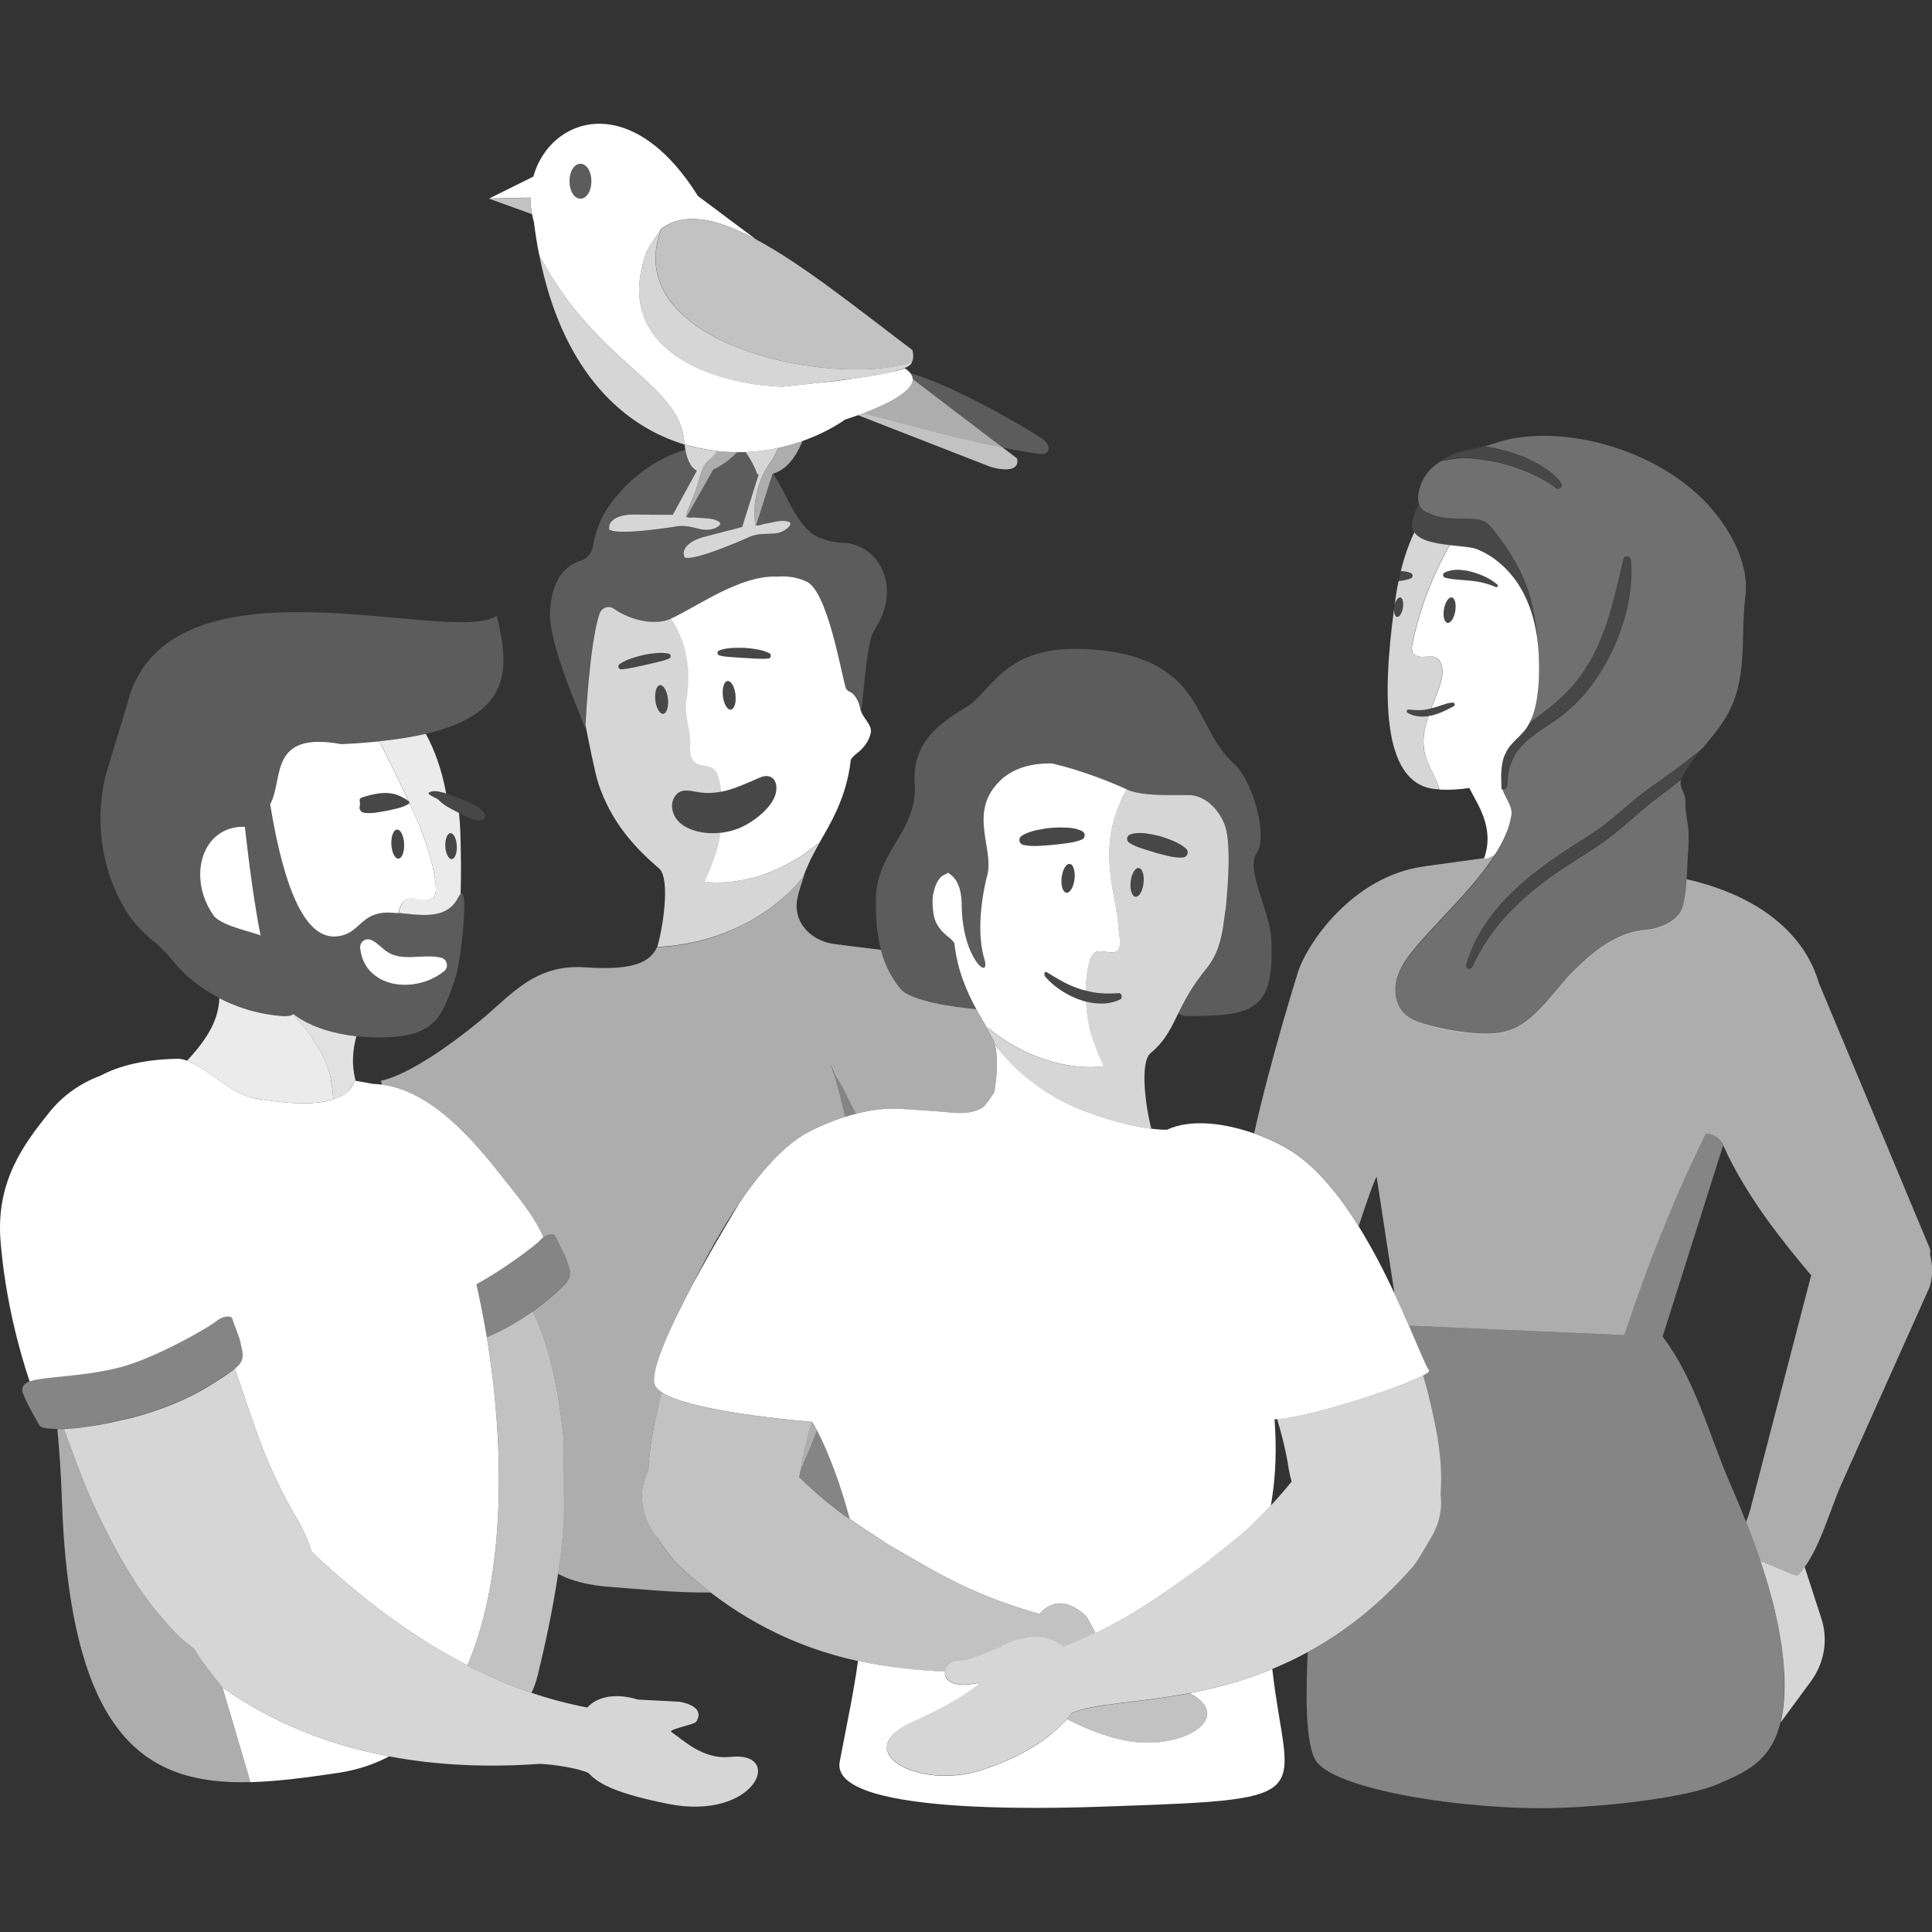<svg viewBox="0 0 300 300" xmlns="http://www.w3.org/2000/svg"><rect x="0" y="0" width="300" height="300" fill="#333333" stroke="none"/><g fill="#fff"><path d="m 131.74 107.3 c -.05 -.01 -.35 -.31 -.41 -.5 -.77 -2.57 -2.84 -15.03 -6.11 -16.51 -1.51 -.68 -3.03 -.88 -4.54 -.75 -.35 -.02 -.7 -.02 -1.06 0 -.11 .01 -.22 .02 -.32 .03 -.25 .02 -.5 .04 -.76 .08 -.13 .02 -.27 .05 -.41 .08 -.23 .04 -.46 .08 -.7 .13 -.14 .03 -.28 .07 -.41 .11 -.23 .06 -.47 .12 -.7 .19 -.13 .04 -.27 .09 -.4 .13 -.24 .08 -.48 .15 -.72 .24 -.13 .05 -.26 .1 -.39 .15 -.24 .09 -.49 .19 -.73 .29 -.13 .05 -.25 .11 -.38 .16 -.25 .11 -.5 .21 -.75 .33 -.11 .05 -.23 .11 -.34 .16 -.26 .12 -.52 .24 -.78 .37 -.1 .05 -.19 .1 -.28 .14 -.27 .14 -.55 .27 -.82 .42 -.07 .04 -.14 .07 -.2 .11 -1.69 .89 -3.28 1.81 -4.67 2.56 0 0 0 0 -.01 0 -.24 .13 -.46 .25 -.69 .36 -.06 .03 -.13 .07 -.19 .1 -.19 .1 -.37 .19 -.56 .27 -.07 .03 -.15 .07 -.22 .11 .23 .35 .46 .71 .67 1.1 1.19 2.12 2.09 4.88 2 8.52 v .05 c -.02 .65 -.06 1.32 -.14 2.03 -.04 .36 -.09 .73 -.15 1.11 -.37 2.28 .74 4.55 .59 6.86 -.07 1.01 .05 2.17 .88 2.75 .81 .56 2 .33 2.77 .95 .43 .35 .64 .9 .79 1.43 .18 .62 .31 1.32 .39 2.08 2.02 -.39 3.9 -1.3 5.98 -2.19 2 -.86 2.87 .68 2.51 2.33 -.04 .2 -.1 .4 -.18 .59 -.69 1.76 -2.56 3.29 -4.16 4.24 -1.3 .78 -2.78 1.25 -4.28 1.41 -.12 .87 -.28 1.69 -.48 2.39 -.49 1.79 -1.95 5.2 -1.95 5.2 s 8.57 1.55 17.69 -6 c -.84 1.3 -1.31 2.54 -1.83 3.76 .71 -1.61 1.61 -3.25 2.63 -5 1.9 -3.26 3.67 -6.94 4.19 -11.69 .18 -.31 .43 -.6 .81 -.89 1.02 -.77 2.02 -1.88 2.3 -3.34 .23 -1.23 -1.38 -2.41 -1.53 -3.44 -.01 .04 -.01 .09 -.02 .13 -.26 -1.64 -.97 -2.86 -1.98 -3.13 z m -17.51 1.43 c -.02 .27 -.06 .52 -.13 .73 -.13 .42 -.35 .7 -.62 .73 -.07 .01 -.14 0 -.2 -.02 -.47 -.16 -.91 -1.01 -1.03 -2.08 -.05 -.44 -.04 -.86 .02 -1.22 .06 -.38 .18 -.7 .34 -.9 .1 -.13 .23 -.2 .36 -.22 .47 -.06 .96 .66 1.16 1.66 .03 .14 .05 .29 .07 .44 s .03 .3 .03 .45 0 .29 -.01 .42 z m 5.42 -6.72 c -.07 .14 -.21 .24 -.36 .25 -.65 .06 -1.28 .04 -1.91 .01 l -1.88 -.11 -1.88 -.12 c -.63 -.04 -1.25 -.1 -1.9 -.26 -.22 -.05 -.35 -.27 -.3 -.49 .03 -.13 .13 -.23 .25 -.28 .64 -.25 1.29 -.34 1.95 -.39 .66 -.04 1.31 -.05 1.97 -.02 .66 .04 1.31 .12 1.96 .23 .65 .12 1.29 .29 1.89 .58 .22 .11 .31 .37 .21 .59 z"/><path d="m 126.71 222.58 c -.02 .06 -.05 .12 -.07 .18 -.29 .75 -.58 1.48 -.87 2.2 -.49 1.21 -.99 2.37 -1.5 3.5 -.06 .29 -.13 .58 -.19 .86 1.92 1.87 3.96 3.67 6.16 5.34 .33 .25 .95 .68 1.7 1.2 -1.25 -4.76 -3.12 -9.99 -5.07 -13.74 -.06 .15 -.11 .31 -.17 .46 z" opacity=".4"/><path d="m 132.94 172.94 c -.11 -.2 -.23 -.4 -.34 -.61 -.6 -1.1 -1.16 -2.21 -1.67 -3.32 -.24 -.42 -.46 -.79 -.65 -1.11 -.29 -.48 -.51 -.86 -.67 -1.12 s -.24 -.39 -.24 -.39 c .74 2.37 1.35 4.71 1.86 7.02 .55 -.17 1.12 -.33 1.71 -.48 z" opacity=".4"/><path d="m 101.95 238.64 c -1.75 -2.29 -2.57 -5.04 -2.15 -7.76 .15 -.95 .45 -1.84 .88 -2.67 .15 -3.44 .84 -6.96 1.67 -10.45 .12 -.53 .25 -1.05 .38 -1.58 -.53 -.35 -.89 -.73 -1.05 -1.13 -.82 -2.12 2.46 -9.17 5.95 -15.72 3.54 -7.19 10.45 -19.59 17.86 -23.52 1.13 -.6 3.19 -1.59 5.74 -2.39 -.5 -2.31 -1.11 -4.65 -1.86 -7.02 s .08 .13 .24 .39 .38 .63 .67 1.12 c .19 .32 .41 .69 .65 1.11 .51 1.11 1.07 2.22 1.67 3.32 .11 .2 .23 .4 .34 .61 2.22 -.56 4.7 -.92 7.18 -.74 2.85 .19 5.71 .38 7.99 .59 1.41 .13 3.37 -.02 4.57 -.89 .2 -.14 1.39 -1.71 1.72 -2.36 .02 -.1 .03 -.19 .05 -.29 .4 -2.62 .59 -5.36 -.13 -7.69 -.55 -1.07 -1.17 -2.16 -1.84 -3.3 -.3 -.51 -.6 -1.04 -.89 -1.57 -3.36 -.32 -10.15 -1.21 -11.77 -3.18 -1.34 -1.64 -2.38 -3.55 -3.04 -6.03 l -6.94 -.86 c -3.79 -.39 -6.36 -3.18 -6.13 -6.32 .01 -.08 .01 -.15 .01 -.23 0 -.02 .01 -.04 .01 -.06 .01 -.05 .02 -.1 .02 -.15 .03 -.22 .08 -.45 .13 -.69 .32 -1.39 .95 -2.97 1.17 -3.88 .01 -.02 .01 -.05 .02 -.07 -.2 .45 -.42 .89 -.67 1.34 -7.42 8.61 -17.52 10.34 -22.38 10.51 -1.02 2.17 -3.33 3.68 -11.15 3.13 -7.93 -.56 -11.56 4.41 -16.43 8.38 -10.7 8.74 -15.28 9.21 -15.28 9.21 s .04 .23 .14 .63 c 6.78 .9 12.77 6.77 18.17 13.66 2.51 3.2 5.51 6.66 6.89 10.04 .75 -.55 1.7 -.72 1.91 -.15 .26 .7 1.5 2.8 1.76 3.79 .25 .99 1.21 2.21 -.48 3.81 0 0 -1.78 1.9 -4.83 4.08 .59 1.12 1.12 2.37 1.57 3.81 1.6 4.39 2.6 10.1 3.1 14.77 .28 2.34 .09 3.69 .14 6.04 .05 2.06 .03 3.91 .04 5.88 -.02 3.05 -.38 6.6 -.92 10.22 1.94 1.06 4.56 1.78 8.25 2.05 3.85 .28 10.32 .94 15.42 .85 -1.72 -1.32 -3.43 -2.76 -5.14 -4.39 -.99 -.94 -3.25 -4.24 -3.25 -4.24 z" opacity=".6"/><path d="m 126.63 222.76 c .02 -.06 .05 -.12 .07 -.18 .06 -.15 .11 -.31 .17 -.46 -.25 -.47 -.49 -.92 -.74 -1.34 -.04 0 -.08 -.01 -.12 -.01 -.75 2.52 -1.35 5.07 -1.73 7.62 -.01 .03 -.01 .05 -.02 .07 .5 -1.13 1 -2.29 1.5 -3.5 .29 -.72 .58 -1.46 .87 -2.2 z" opacity=".6"/><path d="m 114.13 107.41 c -.21 -1 -.69 -1.71 -1.16 -1.66 -.14 .02 -.26 .09 -.36 .22 -.16 .2 -.28 .51 -.34 .9 -.06 .36 -.07 .77 -.02 1.22 .12 1.07 .56 1.93 1.03 2.08 .07 .02 .14 .03 .2 .02 .27 -.03 .49 -.31 .62 -.73 .07 -.21 .11 -.46 .13 -.73 .01 -.14 .01 -.28 .01 -.42 s -.01 -.3 -.03 -.45 -.04 -.3 -.07 -.44 z" opacity=".1"/><path d="m 102.98 110.81 c .14 -.02 .26 -.09 .36 -.22 .08 -.1 .15 -.24 .21 -.4 .02 -.06 .05 -.13 .06 -.2 .11 -.41 .15 -.94 .09 -1.52 -.09 -.77 -.34 -1.42 -.64 -1.79 -.18 -.22 -.39 -.34 -.59 -.32 -.34 .04 -.59 .46 -.7 1.07 -.04 .24 -.06 .52 -.06 .81 0 .15 .01 .3 .03 .45 .14 1.22 .69 2.17 1.23 2.1 z" opacity=".1"/><path d="m 95.26 94.54 c .75 .53 1.55 .95 2.36 1.27 s 1.62 .54 2.41 .67 c .39 .06 .78 .1 1.15 .12 .75 .03 1.45 -.03 2.06 -.18 .31 -.08 .59 -.17 .85 -.29 .11 -.05 .23 -.11 .34 -.17 .18 -.09 .36 -.18 .56 -.27 .06 -.03 .13 -.07 .19 -.1 .22 -.12 .45 -.23 .69 -.36 h .01 c 1.39 -.75 2.99 -1.68 4.67 -2.56 .07 -.04 .14 -.07 .2 -.11 .27 -.14 .54 -.28 .82 -.42 .1 -.05 .19 -.1 .28 -.14 .26 -.13 .52 -.25 .78 -.37 .11 -.05 .22 -.11 .34 -.16 .25 -.11 .5 -.22 .75 -.33 .13 -.05 .25 -.11 .38 -.16 .24 -.1 .49 -.19 .73 -.29 .13 -.05 .26 -.11 .39 -.15 .24 -.09 .48 -.16 .72 -.24 .13 -.04 .27 -.09 .4 -.13 .24 -.07 .47 -.13 .7 -.19 .14 -.04 .28 -.08 .41 -.11 .23 -.05 .47 -.09 .7 -.13 .14 -.02 .27 -.06 .41 -.08 .26 -.04 .51 -.06 .76 -.08 .11 -.01 .22 -.03 .32 -.03 .36 -.02 .71 -.02 1.06 0 1.51 -.13 3.02 .07 4.54 .75 3.27 1.48 5.34 13.94 6.11 16.51 .06 .19 .35 .48 .41 .5 1.01 .27 1.72 1.48 1.98 3.13 .55 -4.47 .88 -10.88 2.05 -12.64 4.26 -6.39 .91 -13.33 -4.96 -13.52 -1.62 -.05 -3.19 -.49 -4.54 -1.28 -3.08 -2.33 -4.13 -6.41 -6.27 -9.45 -.02 .01 -.03 .01 -.05 .02 l -2.57 8.07 c .28 .02 .67 -.07 1.15 -.22 l 2.25 -.44 c .81 -.16 2.79 -.13 1.58 1 -.62 .57 -1.43 .88 -2.27 .91 l -1.68 .07 c -.59 .02 -1.17 .13 -1.73 .32 0 0 -8.84 3.99 -10.38 3.31 -.7 -1.58 1.34 -2.75 2.82 -3.13 l 6.13 -1.6 2.56 -8.16 c -.07 -.01 -.14 -.01 -.21 -.02 -.35 -.98 -.83 -1.95 -1.48 -2.93 -.12 -.18 -.23 -.36 -.34 -.53 -.44 .02 -.88 .02 -1.32 .02 -.75 .78 -1.59 1.47 -2.52 2.05 -.41 .25 -.8 .47 -1.19 .64 l -4.17 7.38 c .28 .1 .69 .12 1.17 .08 l 2.28 .16 c .82 .06 2.73 .59 1.27 1.37 -.74 .4 -1.61 .48 -2.43 .3 l -1.64 -.37 c -.57 -.13 -1.17 -.18 -1.76 -.14 0 0 -9.56 1.59 -10.88 .54 -.27 -1.7 2 -2.31 3.53 -2.3 l 6.33 .03 3.75 -6.84 c -.82 -.39 -1.45 -1.4 -1.8 -3.3 -5.17 1.48 -9.91 5.39 -12.63 9.95 -.84 1.58 -1.43 3.3 -1.73 5.11 -.17 1.04 -.93 1.88 -1.93 2.18 -1.83 .56 -4.48 2.34 -4.72 7.95 -.22 5.11 4.62 15.5 5.53 18.32 -.05 -.25 -.07 -.39 -.07 -.39 .38 -8.02 1.23 -14.79 2.21 -17.6 .31 -.9 1.41 -1.32 2.19 -.78 z" opacity=".2"/><path d="m 124.41 136.56 c .26 -.45 .47 -.89 .67 -1.34 .03 -.06 .05 -.12 .08 -.17 .06 -.13 .11 -.26 .17 -.39 .52 -1.23 .99 -2.47 1.83 -3.76 -9.12 7.56 -17.69 6 -17.69 6 s 1.46 -3.41 1.95 -5.2 c .19 -.7 .36 -1.52 .48 -2.39 -1.14 .13 -2.3 .08 -3.42 -.17 -1.24 -.28 -2.47 -.81 -3.28 -1.76 s -1.14 -2.39 -.53 -3.5 c .8 -1.47 2.15 -1.16 3.47 -.92 1.4 .26 2.67 .2 3.9 -.04 -.09 -.75 -.22 -1.46 -.39 -2.08 -.15 -.53 -.36 -1.08 -.79 -1.43 -.77 -.62 -1.96 -.39 -2.77 -.95 -.83 -.58 -.94 -1.75 -.88 -2.75 .15 -2.31 -.96 -4.57 -.59 -6.86 .06 -.38 .11 -.75 .15 -1.11 .08 -.71 .13 -1.38 .14 -2.03 0 -.02 0 -.03 0 -.05 .08 -3.64 -.81 -6.4 -2 -8.52 -.22 -.39 -.44 -.75 -.67 -1.1 -.04 .02 -.08 .04 -.12 .06 -.26 .12 -.54 .22 -.85 .29 -.61 .15 -1.31 .21 -2.06 .18 -.37 -.02 -.76 -.06 -1.15 -.12 -.79 -.13 -1.6 -.35 -2.41 -.67 s -1.61 -.74 -2.36 -1.27 c -.78 -.55 -1.88 -.12 -2.19 .78 -.97 2.77 -1.77 9.4 -2.19 17.27 .4 2.07 1.47 7.51 2.02 9.16 1.93 5.73 5.34 9.66 9.4 13.12 1.86 1.59 .52 9.69 -.27 12.19 4.86 -.17 14.96 -1.9 22.38 -10.51 z m -26.03 -32.92 c -.62 .13 -1.23 .25 -1.89 .29 -.24 .02 -.46 -.17 -.47 -.41 -.01 -.16 .07 -.31 .19 -.4 .55 -.38 1.16 -.65 1.78 -.87 .62 -.21 1.25 -.39 1.9 -.54 .64 -.14 1.29 -.23 1.95 -.29 .65 -.06 1.32 -.07 1.98 .07 .22 .05 .36 .26 .31 .48 -.03 .13 -.12 .24 -.24 .29 -.61 .26 -1.22 .42 -1.84 .56 l -1.83 .42 -1.84 .41 z m 3.4 3.82 c .11 -.61 .36 -1.03 .7 -1.07 .2 -.02 .41 .1 .59 .32 .31 .37 .56 1.02 .64 1.79 .07 .58 .03 1.11 -.09 1.52 -.02 .07 -.04 .13 -.06 .2 -.06 .16 -.13 .3 -.21 .4 -.1 .13 -.23 .2 -.36 .22 -.54 .06 -1.09 -.88 -1.23 -2.1 -.02 -.15 -.03 -.3 -.03 -.45 -.01 -.29 .01 -.57 .06 -.81 z" opacity=".8"/><path d="m 103.88 102.26 c .11 -.05 .21 -.16 .24 -.29 .05 -.22 -.09 -.43 -.31 -.48 -.67 -.14 -1.33 -.14 -1.98 -.07 -.65 .06 -1.31 .16 -1.95 .29 -.64 .14 -1.27 .32 -1.9 .54 -.62 .22 -1.22 .49 -1.78 .87 -.12 .09 -.2 .24 -.19 .4 .02 .24 .23 .43 .47 .41 .66 -.04 1.27 -.16 1.89 -.29 l 1.84 -.41 1.83 -.42 c .61 -.14 1.22 -.29 1.84 -.56 z" opacity=".1"/><path d="m 119.44 101.42 c -.61 -.29 -1.25 -.46 -1.89 -.58 -.65 -.11 -1.3 -.19 -1.96 -.23 -.66 -.03 -1.31 -.02 -1.97 .02 s -1.31 .14 -1.95 .39 c -.12 .05 -.21 .15 -.25 .28 -.05 .22 .08 .43 .3 .49 .65 .16 1.27 .22 1.9 .26 l 1.88 .12 1.88 .11 c .63 .03 1.26 .05 1.91 -.01 .15 -.02 .29 -.11 .36 -.25 .11 -.22 .01 -.49 -.21 -.59 z" opacity=".1"/><path d="m 120.34 123.65 c .08 -.2 .14 -.4 .18 -.59 .35 -1.64 -.51 -3.18 -2.51 -2.33 -2.07 .89 -3.96 1.79 -5.98 2.19 -1.23 .24 -2.5 .29 -3.9 .04 -1.32 -.24 -2.67 -.54 -3.47 .92 -.6 1.11 -.28 2.55 .53 3.5 s 2.04 1.49 3.28 1.76 c 1.12 .25 2.28 .29 3.42 .17 1.51 -.17 2.98 -.64 4.28 -1.41 1.59 -.95 3.47 -2.48 4.16 -4.24 z" opacity=".1"/><path d="m 280.06 243.54 c -.09 .12 -.17 .23 -.24 .33 -.21 .3 -.34 .51 -.48 .63 -.13 .12 -.27 .16 -.49 .12 -.08 -.01 -.17 -.04 -.27 -.07 -.11 -.04 -.23 -.08 -.37 -.14 s -.3 -.12 -.48 -.2 c -1.45 -.6 -2.9 -1.21 -4.36 -1.81 .47 1.38 .91 2.78 1.31 4.18 .04 .13 .07 .27 .11 .4 .15 .54 .3 1.08 .44 1.62 .06 .21 .11 .42 .16 .64 .12 .46 .23 .93 .33 1.39 .06 .25 .11 .49 .16 .73 .09 .43 .18 .87 .27 1.3 .05 .26 .1 .51 .14 .77 .08 .43 .15 .86 .22 1.29 .04 .25 .08 .5 .12 .75 .07 .46 .12 .91 .17 1.36 .03 .22 .05 .43 .08 .65 .07 .66 .12 1.33 .16 1.98 .18 3.31 -.04 5.91 -.54 8 l 4.68 -6.36 c 2.12 -2.89 2.72 -6.46 1.63 -9.81 l -2.59 -7.99 c -.02 .03 -.04 .06 -.06 .09 -.03 .05 -.07 .11 -.1 .15 z" opacity=".8"/><path d="m 225.09 84.68 s 0 0 0 -.01 c 1.75 .2 3.42 .3 4.22 .62 1.93 .78 3.64 2.06 5.03 3.61 .23 .26 .46 .53 .67 .81 .21 .27 .41 .56 .6 .84 .15 .22 .28 .45 .42 .68 1.43 2.38 2.25 5.08 2.65 7.86 .06 .43 .11 .87 .15 1.31 -.09 -1.17 -.22 -2.31 -.37 -3.35 0 -.02 -.01 -.04 -.01 -.05 -.07 -.46 -.14 -.89 -.21 -1.3 -.02 -.09 -.03 -.18 -.05 -.26 -.08 -.43 -.16 -.84 -.24 -1.21 -.83 -3.86 -2.56 -7.13 -4.8 -10.25 -.32 -.45 -.65 -.89 -.99 -1.33 -.81 -1.04 -1.32 -1.57 -2.13 -1.84 -.49 -.16 -1.09 -.23 -1.92 -.26 -.55 -.02 -1.11 -.02 -1.67 -.03 -.3 0 -.59 -.01 -.89 -.02 -.54 -.02 -1.08 -.06 -1.62 -.15 -.27 -.05 -.54 -.1 -.81 -.17 -.53 -.14 -1.05 -.35 -1.55 -.64 -.43 -.25 -.83 -.56 -1.08 -.99 -.06 -.1 -.09 -.2 -.13 -.3 -.54 .9 -.92 1.9 -1.08 2.94 -.09 .62 .04 1.11 .32 1.53 .86 1.29 3.22 1.72 5.46 1.98 z" fill-rule="evenodd" opacity=".1"/><path d="m 219.07 89.86 h .01 c .1 -.04 .18 -.12 .23 -.22 .11 -.22 .01 -.49 -.21 -.59 -.51 -.24 -1.05 -.32 -1.59 -.31 -.13 .51 -.24 1.02 -.35 1.55 l .23 -.03 c .55 -.07 1.09 -.16 1.67 -.4 z" opacity=".1"/><path d="m 229.68 89.19 c -.34 -.13 -.69 -.24 -1.03 -.34 -.7 -.22 -1.42 -.33 -2.15 -.35 -.18 0 -.37 0 -.55 .01 -.37 .02 -.73 .08 -1.09 .2 -.18 .06 -.35 .13 -.52 .21 -.07 .04 -.13 .1 -.17 .17 -.02 .04 -.05 .07 -.06 .11 -.05 .17 .02 .35 .15 .45 .05 .03 .1 .06 .16 .08 h .01 c .69 .18 1.33 .24 1.99 .3 l 1.96 .16 c 1.32 .13 2.62 .45 3.87 .98 h .01 c .09 .04 .19 .02 .26 -.06 .08 -.09 .07 -.23 -.02 -.32 -.27 -.24 -.56 -.45 -.86 -.64 -.61 -.39 -1.27 -.7 -1.95 -.95 z" opacity=".1"/><path d="m 225.07 109.17 c -.16 .03 -.31 .07 -.46 .11 -.3 .08 -.58 .19 -.86 .27 -.56 .2 -1.1 .38 -1.66 .5 -.27 .07 -.55 .13 -.82 .17 -.28 .04 -.55 .06 -.83 .06 -.28 .01 -.55 0 -.83 -.02 s -.56 -.05 -.86 -.07 h -.02 c -.05 0 -.1 .01 -.14 .03 s -.08 .06 -.11 .1 c -.04 .07 -.05 .14 -.03 .21 s .06 .13 .12 .17 c .22 .14 .45 .24 .69 .32 .04 .01 .07 .03 .11 .04 .23 .08 .47 .13 .72 .16 .04 .01 .08 .01 .12 .02 .25 .03 .51 .05 .76 .04 h .04 c .27 -.01 .54 -.03 .8 -.07 v -.01 c .18 -.03 .36 -.06 .53 -.1 1.24 -.3 2.38 -.89 3.35 -1.41 l .03 -.02 c .1 -.05 .17 -.16 .16 -.28 0 -.08 -.04 -.15 -.1 -.2 s -.13 -.08 -.22 -.08 c -.17 .01 -.34 .03 -.49 .06 z" opacity=".1"/><path d="m 221.23 116.99 c -.12 -.49 -.19 -.99 -.2 -1.5 -.04 -1.34 .25 -2.7 .66 -3.99 .03 -.1 .07 -.2 .11 -.3 -.26 .04 -.53 .06 -.8 .07 -.01 0 -.03 0 -.04 0 -.25 .01 -.51 -.01 -.76 -.04 -.04 -.01 -.08 -.01 -.12 -.02 -.24 -.04 -.48 -.09 -.72 -.16 -.04 -.01 -.07 -.03 -.11 -.04 -.24 -.09 -.47 -.19 -.69 -.32 -.07 -.04 -.11 -.1 -.12 -.17 -.02 -.07 -.01 -.14 .03 -.21 .03 -.05 .07 -.08 .11 -.1 s .09 -.03 .14 -.03 h .02 c .3 .02 .58 .05 .86 .07 s .56 .03 .83 .02 c .28 0 .55 -.02 .83 -.06 s .55 -.1 .82 -.17 c .05 -.01 .1 -.03 .15 -.04 s 0 -.01 0 -.01 h -.01 c .48 -1.24 1 -2.46 1.39 -3.73 .29 -.95 .5 -1.97 .22 -2.91 -.15 -.49 -.34 -.81 -.56 -1.03 -.23 -.21 -.49 -.32 -.76 -.36 -.09 -.01 -.19 -.02 -.29 -.03 -.1 0 -.2 0 -.3 0 -.3 .01 -.61 .05 -.92 .06 -.21 .01 -.41 0 -.61 -.04 -.3 -.05 -.59 -.17 -.86 -.4 0 0 0 0 -.01 -.01 -.48 -.41 -.27 -1.4 -.16 -1.92 1.13 -5.25 3.09 -10.31 5.72 -14.98 -2.24 -.26 -4.6 -.68 -5.46 -1.98 -.85 1.77 -1.56 3.79 -2.11 6.03 .54 0 1.07 .07 1.59 .31 .22 .11 .32 .37 .21 .59 -.05 .1 -.13 .18 -.23 .22 h -.01 c -.58 .24 -1.12 .32 -1.67 .4 l -.23 .03 c -.12 .61 -.25 1.21 -.35 1.85 -.09 .61 -.18 1.22 -.27 1.83 .04 -.17 .1 -.32 .16 -.46 .01 -.01 .01 -.02 .02 -.03 .06 -.13 .12 -.24 .19 -.34 .01 -.01 .02 -.02 .03 -.04 .07 -.09 .14 -.16 .22 -.21 .01 -.01 .02 -.01 .03 -.01 .08 -.04 .16 -.07 .23 -.05 .05 .01 .09 .03 .13 .05 s .08 .06 .11 .11 c .2 .27 .28 .84 .17 1.46 -.08 .48 -.25 .88 -.45 1.13 -.15 .19 -.32 .3 -.47 .27 -.07 -.01 -.13 -.05 -.18 -.11 -.01 -.01 -.02 -.02 -.03 -.03 -.05 -.06 -.1 -.14 -.13 -.23 0 -.01 0 -.01 -.01 -.02 -.08 -.21 -.11 -.48 -.11 -.79 -1.97 14.53 -1.56 27.37 6.61 27.92 .14 .01 .29 .01 .43 .02 v -.01 h -.01 c -.43 -1.9 -1.78 -3.67 -2.27 -5.62 z" opacity=".8"/><path d="m 216.57 95.46 c 0 .01 0 .01 .01 .02 .04 .09 .08 .17 .13 .23 .01 .01 .02 .02 .03 .03 .06 .05 .11 .09 .18 .11 .16 .03 .32 -.08 .47 -.27 .2 -.25 .37 -.65 .45 -1.13 .11 -.63 .03 -1.19 -.17 -1.46 -.03 -.05 -.07 -.08 -.11 -.11 s -.08 -.05 -.13 -.05 c -.08 -.01 -.15 .01 -.23 .05 -.01 .01 -.02 .01 -.03 .01 -.07 .05 -.15 .12 -.22 .21 -.01 .01 -.02 .02 -.03 .04 -.07 .1 -.14 .21 -.19 .34 -.01 .01 -.01 .02 -.02 .03 -.06 .14 -.11 .29 -.16 .46 -.02 .09 -.04 .17 -.06 .26 -.03 .16 -.04 .31 -.04 .45 -.01 .31 .03 .58 .11 .79 z" opacity=".1"/><path d="m 224.5 93.66 c -.12 .27 -.22 .59 -.28 .94 -.05 .27 -.07 .54 -.06 .78 v .02 c .01 .48 .11 .87 .28 1.11 .09 .11 .19 .19 .31 .21 .48 .08 1.02 -.74 1.21 -1.83 .14 -.82 .04 -1.56 -.23 -1.91 -.09 -.11 -.19 -.19 -.31 -.21 -.33 -.06 -.68 .31 -.93 .89 z" opacity=".1"/><path d="m 251.57 125.93 c -.38 .32 -.76 .64 -1.14 .96 -1.16 .95 -2.38 1.89 -3.83 2.81 -1.28 .79 -2.57 1.62 -3.84 2.47 -2.59 1.73 -5.14 3.6 -7.44 5.75 -.43 .4 -.85 .81 -1.26 1.23 -2.88 2.96 -5.29 6.51 -6.41 10.52 -.07 .25 .06 .53 .3 .64 .07 .03 .14 .04 .21 .04 .12 0 .22 -.04 .31 -.11 .02 -.01 .04 -.02 .06 -.04 s .02 -.04 .04 -.05 c .03 -.04 .06 -.07 .08 -.12 1.37 -3.09 3.31 -5.85 5.6 -8.29 .77 -.82 1.57 -1.6 2.41 -2.34 1.67 -1.5 3.47 -2.87 5.34 -4.15 .93 -.64 1.89 -1.25 2.85 -1.87 s 1.94 -1.23 2.91 -1.87 c 1.45 -.95 2.67 -1.9 3.83 -2.87 1.93 -1.61 3.69 -3.26 6 -5 1.17 -.88 2.32 -1.78 3.47 -2.69 .82 -1.74 2.07 -3.32 3.37 -4.9 -2.57 2.11 -5.28 4.06 -7.99 6 -1.87 1.31 -3.37 2.61 -4.87 3.89 z" fill-rule="evenodd" opacity=".1"/><path d="m 223.73 71.54 c .73 -.13 1.45 -.26 2.18 -.35 .57 -.07 1.1 -.15 1.58 -.11 .56 .03 1.11 .04 1.66 .11 1.11 .11 2.21 .28 3.3 .52 s 2.17 .55 3.21 .94 c 1.06 .36 2.09 .81 3.08 1.3 .74 .36 1.49 .78 2.14 1.23 .22 .15 .43 .31 .62 .47 l .05 .04 c .2 .17 .5 .19 .73 .03 .27 -.19 .33 -.56 .14 -.83 -.78 -1.09 -1.77 -1.81 -2.79 -2.49 -1.03 -.66 -2.12 -1.2 -3.24 -1.66 -.46 -.18 -.93 -.35 -1.4 -.5 -1.42 -.47 -2.88 -.82 -4.36 -1.02 -.09 .03 -.17 .06 -.26 .08 -1.77 .55 -3.53 .62 -5.27 1.48 -.47 .23 -.92 .48 -1.37 .75 z" fill-rule="evenodd" opacity=".1"/><path d="m 277.04 259.46 c -.04 -.66 -.09 -1.32 -.16 -1.98 -.02 -.22 -.05 -.43 -.08 -.65 -.05 -.45 -.11 -.91 -.17 -1.36 -.04 -.25 -.08 -.5 -.12 -.75 -.07 -.43 -.14 -.86 -.22 -1.29 -.05 -.26 -.1 -.51 -.14 -.77 -.08 -.43 -.17 -.87 -.27 -1.3 -.05 -.25 -.11 -.49 -.16 -.73 -.11 -.46 -.22 -.93 -.33 -1.39 -.05 -.21 -.11 -.42 -.16 -.64 -.14 -.54 -.29 -1.08 -.44 -1.62 -.04 -.13 -.07 -.27 -.11 -.4 -.4 -1.4 -.84 -2.8 -1.31 -4.18 -.34 -1.01 -.7 -2.02 -1.07 -3.02 -.01 -.03 -.02 -.05 -.03 -.08 -.37 -1 -.75 -2 -1.14 -2.98 -.84 -2.13 -1.71 -4.2 -2.57 -6.18 -3.23 -7.46 -5.26 -15.81 -10.39 -22.6 l 9.4 -29.69 c -.03 -.06 -.05 -.13 -.08 -.19 -.09 -.19 -.21 -.4 -.47 -.68 -.01 -.01 -.02 -.02 -.03 -.03 -.13 -.13 -.28 -.26 -.45 -.38 -.08 -.06 -.17 -.12 -.26 -.17 -.18 -.11 -.37 -.2 -.57 -.26 -.1 -.03 -.2 -.06 -.3 -.08 s -.2 -.03 -.3 -.03 -.2 .01 -.3 .03 c -.59 1.18 -1.17 2.4 -1.75 3.63 -.26 .55 -.51 1.11 -.76 1.67 -.27 .58 -.54 1.17 -.8 1.76 -.05 .1 -.09 .2 -.14 .3 -.34 .77 -.68 1.55 -1.01 2.33 -.21 .48 -.42 .96 -.63 1.45 -.4 .94 -.79 1.88 -1.17 2.83 -.13 .33 -.27 .65 -.4 .98 -.43 1.08 -.86 2.15 -1.27 3.23 -.07 .18 -.14 .37 -.22 .55 0 .01 -.01 .02 -.01 .03 -.45 1.18 -.9 2.35 -1.33 3.52 -.01 .04 -.03 .08 -.04 .11 -.02 .05 -.04 .11 -.06 .16 -.46 1.24 -.9 2.48 -1.34 3.71 -.01 .02 -.01 .04 -.02 .05 -.44 1.25 -.87 2.49 -1.28 3.71 -.04 .13 -.09 .26 -.13 .38 -.1 .28 -.2 .57 -.29 .85 l -33.4 -1.46 c 1.54 3.57 2.6 6.23 3.1 6.91 .12 .16 -.24 .45 -.94 .82 .42 1.38 .81 2.77 1.12 4.16 1.08 4.57 1.94 9.19 1.64 13.6 0 .24 -.02 .46 -.04 .69 .34 2.38 -.27 4.83 -1.63 6.98 0 0 -1.95 3.48 -2.86 4.51 -5.22 5.92 -10.69 10.06 -16.08 13.01 -.02 .32 -.03 .64 -.05 .96 -.12 3.46 -.54 12.41 1.18 15.7 2.43 4.64 23.2 7.94 37.43 7.55 8.97 -.25 20.72 -1.77 25.12 -3.71 4.06 -1.79 8.2 -3.32 9.71 -9.57 .5 -2.08 .72 -4.68 .54 -8 z" opacity=".4"/><path d="m 299.68 194.83 c .06 -.33 .07 -.65 -.01 -.95 l -17.27 -41.32 c -1.38 -4.92 -6.18 -12.74 -20.5 -16.04 -.02 .34 -.04 .69 -.07 1.03 -.01 .1 -.02 .2 -.03 .3 -.02 .25 -.05 .49 -.08 .74 -.02 .12 -.03 .24 -.05 .35 -.04 .24 -.08 .47 -.12 .71 -.02 .11 -.04 .21 -.06 .32 -.07 .33 -.15 .66 -.25 .97 -.09 .29 -.23 .56 -.39 .82 -1.16 1.76 -3.9 2.54 -5.17 2.62 -2.23 .15 -4.28 .97 -6.16 2.13 -2.07 1.28 -3.93 2.98 -5.57 4.67 -1.24 1.28 -2.48 2.9 -3.82 4.41 -.19 .22 -.39 .43 -.58 .64 -1.57 1.69 -3.28 3.17 -5.31 3.8 -1.79 .56 -3.71 .53 -5.58 .37 -2.48 -.22 -4.93 -.68 -7.33 -1.36 -1.15 -.33 -2.33 -.74 -3.2 -1.56 -.18 -.17 -.35 -.36 -.49 -.55 -.88 -1.18 -1.12 -2.78 -.88 -4.26 .04 -.25 .1 -.49 .16 -.73 .14 -.48 .32 -.94 .53 -1.39 s .46 -.88 .73 -1.3 c .24 -.37 .49 -.72 .76 -1.07 .07 -.09 .14 -.18 .21 -.27 .28 -.35 .56 -.7 .85 -1.04 0 0 0 -.01 .01 -.01 .63 -.74 1.29 -1.47 1.95 -2.19 .39 -.43 .78 -.85 1.17 -1.27 .1 -.11 .2 -.22 .3 -.33 1.83 -1.95 3.68 -3.88 5.39 -5.92 q 1.14 -1.36 0 0 c -1.71 2.04 0 0 .01 -.01 .5 -.59 .98 -1.2 1.45 -1.81 .24 -.31 .47 -.62 .7 -.94 .15 -.21 .3 -.43 .45 -.64 .24 -.35 .47 -.72 .7 -1.08 -1.06 .66 -1.79 .79 -1.71 .58 l -8.94 1.23 c -.07 .01 -.14 .03 -.21 .04 -11.22 1.41 -18.61 12.24 -19.87 16.92 0 0 -4.07 12.94 -6.66 24.54 2.29 .81 4.38 1.82 5.94 2.84 3.9 2.53 7.35 6.85 10.29 11.58 1 -3.04 2.24 -6.69 2.79 -7.7 l 2.77 18.11 c .84 1.8 1.6 3.5 2.26 5.04 l 33.4 1.46 c .09 -.28 .2 -.57 .29 -.85 .04 -.13 .09 -.26 .13 -.38 .84 -2.49 1.74 -5.04 2.69 -7.63 .01 -.04 .03 -.08 .04 -.11 .43 -1.17 .87 -2.34 1.33 -3.52 0 -.01 .01 -.02 .01 -.03 1.52 -3.93 3.14 -7.87 4.84 -11.67 .26 -.59 .53 -1.17 .8 -1.76 .83 -1.8 1.66 -3.58 2.51 -5.29 .1 -.02 .2 -.03 .3 -.03 s .2 .01 .3 .03 .2 .04 .3 .08 c .2 .06 .39 .15 .57 .26 .09 .05 .18 .11 .26 .17 .17 .12 .32 .25 .45 .38 .01 .01 .02 .02 .03 .03 .26 .27 .38 .49 .47 .68 .03 .07 .06 .13 .08 .19 3.61 8.1 9.83 15.64 13.65 20.17 -1.25 4.82 -2.51 9.63 -3.76 14.45 -1.27 4.87 -2.54 9.74 -3.8 14.62 -.63 2.42 -1.26 4.85 -1.89 7.28 -.12 .46 -.38 1.17 -.65 1.95 v .01 c .39 .98 .77 1.97 1.14 2.98 .01 .03 .02 .05 .03 .08 .37 1 .73 2.01 1.07 3.02 1.45 .6 2.9 1.21 4.36 1.81 .18 .08 .34 .14 .48 .2 s .26 .1 .37 .14 c .11 .03 .19 .06 .27 .07 .22 .04 .36 0 .49 -.12 .14 -.12 .27 -.33 .48 -.63 .07 -.1 .15 -.21 .24 -.33 .04 -.05 .07 -.1 .1 -.15 .02 -.03 .04 -.06 .06 -.09 2.55 -3.53 3.97 -9 5.74 -12.95 2.13 -4.77 4.27 -9.55 6.41 -14.32 2.42 -5.41 4.84 -10.82 7.26 -16.22 .5 -1.68 .48 -3.4 .06 -4.98 h .01 z" opacity=".6"/><path d="m 232.13 132.69 c .14 -.22 .3 -.44 .43 -.67 1.01 -1.7 1.86 -3.53 2.14 -5.48 .19 -1.32 -.98 -2.66 -1.41 -4 -.04 0 -.09 .02 -.13 .01 -.01 -.17 -.02 -.35 -.02 -.52 0 -.1 -.01 -.2 -.01 -.3 -.02 -.35 -.02 -.69 -.02 -1.04 s -.01 0 -.01 -.01 c 0 -.19 0 -.38 .01 -.57 .01 -.14 .01 -.28 .02 -.42 .02 -.22 .04 -.43 .07 -.65 l .01 -.09 c 0 -.02 .01 -.05 .01 -.07 .01 -.06 .02 -.12 .03 -.18 .06 -.33 .12 -.66 .22 -.98 .05 -.17 .12 -.31 .18 -.46 .01 -.03 .03 -.06 .05 -.1 .08 -.18 .16 -.35 .24 -.51 .03 -.06 .06 -.11 .09 -.16 .1 -.16 .2 -.32 .3 -.46 .03 -.04 .07 -.09 .1 -.13 .11 -.14 .23 -.28 .35 -.41 .04 -.05 .09 -.09 .13 -.14 .11 -.12 .22 -.24 .33 -.35 .65 -.65 1.34 -1.26 1.91 -2.13 .22 -.34 .42 -.72 .6 -1.13 .01 -.03 .02 -.06 .04 -.09 .17 -.39 .31 -.8 .44 -1.24 .01 -.03 .02 -.05 .02 -.08 .81 -2.84 .87 -6.57 .6 -9.97 -.33 -3.49 -1.28 -6.94 -3.22 -9.84 -.38 -.57 -.81 -1.12 -1.27 -1.64 -1.38 -1.56 -3.1 -2.83 -5.03 -3.61 -.8 -.32 -2.47 -.42 -4.22 -.62 v .01 c -2.64 4.68 -4.59 9.74 -5.72 14.98 -.11 .52 -.32 1.5 .16 1.92 1.17 1.01 2.77 -.17 3.75 .76 .22 .21 .42 .54 .56 1.03 .28 .95 .07 1.97 -.22 2.91 -.39 1.27 -.91 2.49 -1.39 3.73 h .01 c .5 -.12 .99 -.28 1.49 -.45 .56 -.18 1.14 -.41 1.82 -.44 .09 0 .16 .03 .22 .08 s .09 .12 .1 .2 c .01 .12 -.06 .23 -.16 .28 l -.03 .02 c -.97 .52 -2.11 1.11 -3.35 1.41 -.17 .04 -.35 .07 -.53 .1 v .01 c -.03 .1 -.07 .2 -.11 .3 -.42 1.29 -.71 2.65 -.66 3.99 .02 .5 .08 1 .2 1.5 .48 1.95 1.83 3.72 2.27 5.62 h .01 c 1.53 .07 3.07 -.01 4.63 -.25 v .01 c 1.15 2.38 4.01 6.1 2.29 10.9 -.07 .21 .66 .08 1.71 -.58 z m -8.02 -43.51 c .03 -.13 .12 -.23 .23 -.28 .69 -.34 1.43 -.43 2.16 -.42 .73 .03 1.45 .14 2.15 .35 1.39 .41 2.75 .99 3.85 1.94 .09 .08 .1 .22 .02 .32 -.07 .08 -.17 .1 -.26 .06 h -.01 c -1.24 -.54 -2.55 -.85 -3.87 -.98 l -1.96 -.16 c -.65 -.06 -1.3 -.12 -1.99 -.3 h -.01 c -.06 -.02 -.11 -.04 -.16 -.08 -.14 -.1 -.2 -.28 -.16 -.46 z m .11 5.42 c .18 -1.09 .72 -1.91 1.21 -1.83 .12 .02 .23 .1 .31 .21 .26 .35 .36 1.09 .23 1.91 -.18 1.09 -.72 1.91 -1.21 1.83 -.12 -.02 -.22 -.09 -.31 -.21 -.27 -.35 -.37 -1.09 -.23 -1.92 z"/><path d="m 221.6 79.53 c .5 .29 1.01 .49 1.55 .64 .27 .07 .54 .13 .81 .17 .53 .09 1.07 .13 1.62 .15 .3 .01 .59 .02 .89 .02 .56 .01 1.12 .01 1.67 .03 .83 .03 1.43 .1 1.92 .26 .81 .27 1.33 .8 2.13 1.84 .34 .44 .67 .88 .99 1.33 2.24 3.12 3.98 6.39 4.8 10.25 .08 .37 .16 .78 .24 1.21 .02 .09 .03 .18 .05 .26 .07 .42 .14 .85 .21 1.3 0 .02 .01 .04 .01 .05 .36 2.52 .6 5.56 .47 8.43 0 .1 -.01 .19 -.02 .29 -.02 .45 -.06 .89 -.1 1.32 -.01 .1 -.02 .2 -.03 .3 -.06 .52 -.13 1.02 -.22 1.51 -.01 .03 -.01 .05 -.02 .08 -.08 .44 -.18 .86 -.29 1.26 -.01 .04 -.03 .08 -.04 .13 -.01 .03 -.02 .05 -.02 .08 -.02 .06 -.04 .12 -.05 .18 -.1 .31 -.2 .61 -.32 .9 -.02 .06 -.05 .11 -.07 .17 -.01 .03 -.02 .06 -.04 .09 -.01 .03 -.02 .06 -.04 .09 -.13 .28 -.26 .54 -.41 .79 .1 -.17 .21 -.35 .3 -.53 1.46 -1.13 3.08 -2.25 4.68 -3.72 4 -3.66 6.09 -8.05 7.56 -12.8 .59 -1.9 1.07 -3.85 1.54 -5.83 .23 -.99 .46 -1.99 .7 -2.99 .06 -.27 .24 -.4 .44 -.43 .13 -.02 .28 .01 .4 .07 .13 .07 .23 .17 .3 .3 .03 .07 .05 .14 .06 .22 .03 .38 .05 .76 .06 1.15 s .01 .77 0 1.16 c -.02 .77 -.08 1.55 -.17 2.33 -.32 2.72 -1.08 5.43 -2.14 7.98 -.76 1.82 -1.68 3.56 -2.71 5.15 -.36 .55 -.74 1.09 -1.13 1.63 -.79 1.06 -1.66 2.08 -2.61 3 -.47 .46 -.97 .9 -1.48 1.32 -1.56 1.26 -3.21 2.23 -4.67 3.3 -.97 .71 -1.86 1.47 -2.57 2.38 -.18 .23 -.35 .46 -.5 .71 -.31 .5 -.57 1.03 -.78 1.63 -.25 .74 -.41 1.59 -.46 2.54 -.01 .2 -.03 .39 -.03 .59 0 .14 -.03 .25 -.08 .35 -.02 .05 -.06 .08 -.09 .13 -.03 .04 -.05 .08 -.09 .11 -.06 .05 -.13 .09 -.2 .12 -.01 .01 -.02 .01 -.04 .02 -.09 .03 -.18 .05 -.28 .06 .44 1.34 1.6 2.69 1.41 4 -.28 1.96 -1.13 3.79 -2.14 5.48 -.14 .23 -.29 .44 -.43 .67 -.23 .36 -.46 .73 -.7 1.08 -.15 .22 -.3 .43 -.45 .64 -.23 .32 -.46 .63 -.7 .94 -.47 .61 -.95 1.22 -1.45 1.81 0 0 0 0 -.01 .01 -1.71 2.04 -3.56 3.97 -5.39 5.92 -.1 .11 -.2 .22 -.3 .33 -.39 .42 -.79 .84 -1.17 1.27 -.66 .72 -1.32 1.45 -1.95 2.19 0 0 0 .01 -.01 .01 -.29 .34 -.58 .69 -.85 1.04 -.07 .09 -.14 .18 -.21 .27 -.26 .35 -.52 .7 -.76 1.07 -.27 .42 -.52 .85 -.73 1.3 s -.39 .91 -.53 1.39 c -.07 .24 -.12 .48 -.16 .73 -.25 1.49 0 3.09 .88 4.26 .15 .2 .31 .38 .49 .55 .87 .82 2.05 1.23 3.2 1.56 2.39 .69 4.85 1.14 7.33 1.36 1.87 .17 3.79 .19 5.58 -.37 2.03 -.63 3.75 -2.11 5.31 -3.8 .2 -.21 .39 -.43 .58 -.64 1.34 -1.51 2.58 -3.13 3.82 -4.41 1.64 -1.7 3.5 -3.39 5.57 -4.67 1.88 -1.16 3.93 -1.98 6.16 -2.13 1.27 -.08 4.01 -.86 5.17 -2.62 .17 -.25 .3 -.52 .39 -.82 .1 -.32 .18 -.64 .25 -.97 .02 -.11 .04 -.21 .06 -.32 .05 -.23 .09 -.47 .12 -.71 .02 -.12 .03 -.24 .05 -.35 .03 -.25 .06 -.49 .08 -.74 .01 -.1 .02 -.2 .03 -.3 .03 -.34 .05 -.69 .07 -1.03 .05 -.91 .08 -1.82 .12 -2.68 .09 -1.51 .22 -3.08 .17 -4.58 -.06 -1.63 -.58 -3.24 -.48 -4.91 .08 -1.22 -1.15 -2.35 -.65 -3.42 -1.14 .92 -2.3 1.82 -3.47 2.69 -2.31 1.74 -4.07 3.39 -6 5 -1.16 .97 -2.38 1.92 -3.83 2.87 -.97 .64 -1.94 1.25 -2.91 1.87 s -1.92 1.23 -2.85 1.87 c -1.87 1.28 -3.67 2.65 -5.34 4.15 -.84 .75 -1.64 1.53 -2.41 2.34 -2.3 2.44 -4.24 5.2 -5.6 8.29 -.02 .05 -.05 .08 -.08 .12 -.01 .02 -.02 .04 -.04 .05 -.02 .02 -.04 .03 -.06 .04 -.09 .07 -.2 .11 -.31 .11 -.07 0 -.14 -.02 -.21 -.04 -.25 -.11 -.37 -.38 -.3 -.64 1.13 -4.01 3.53 -7.56 6.41 -10.52 .41 -.42 .83 -.83 1.26 -1.23 2.3 -2.15 4.85 -4.02 7.44 -5.75 1.28 -.85 2.56 -1.68 3.84 -2.47 1.45 -.92 2.67 -1.86 3.83 -2.81 .39 -.32 .76 -.64 1.14 -.96 1.51 -1.28 3 -2.58 4.87 -3.89 2.71 -1.94 5.43 -3.9 7.99 -6 1.19 -1.45 2.42 -2.89 3.38 -4.44 3.76 -6.08 2.38 -12.44 3.2 -19.09 .71 -5.7 -3.18 -11.91 -7.3 -15.71 -4.98 -4.6 -11.61 -7.54 -18.25 -8.69 -3.39 -.59 -6.9 -.71 -10.3 -.14 -1.58 .27 -3.03 .77 -4.54 1.25 1.48 .2 2.94 .56 4.36 1.02 .47 .16 .94 .32 1.4 .5 1.12 .46 2.21 1.01 3.24 1.66 1.02 .68 2.01 1.4 2.79 2.49 .19 .27 .13 .64 -.14 .83 -.23 .16 -.53 .14 -.73 -.03 l -.05 -.04 c -.2 -.16 -.4 -.32 -.62 -.47 -.65 -.46 -1.4 -.87 -2.14 -1.23 -.99 -.5 -2.02 -.94 -3.08 -1.3 -1.05 -.39 -2.12 -.7 -3.21 -.94 s -2.19 -.41 -3.3 -.52 c -.55 -.07 -1.11 -.09 -1.66 -.11 -.49 -.04 -1.02 .04 -1.58 .11 -.72 .09 -1.45 .22 -2.18 .35 .44 -.27 .9 -.52 1.37 -.75 -.58 .29 -1.15 .59 -1.68 .95 -.31 .21 -.62 .43 -.9 .68 -1.17 1.03 -1.97 2.47 -2.24 4 -.13 .72 -.13 1.5 .24 2.13 .25 .42 .65 .74 1.08 .99 h -.01 z" opacity=".3"/><path d="m 233.29 122.54 c .1 -.01 .19 -.02 .28 -.06 .01 -.01 .02 -.01 .04 -.02 .07 -.03 .14 -.07 .2 -.12 .04 -.03 .06 -.07 .09 -.11 s .07 -.08 .09 -.13 c .05 -.1 .08 -.21 .08 -.35 0 -.21 .02 -.4 .03 -.59 .05 -.95 .2 -1.8 .46 -2.54 .21 -.6 .47 -1.14 .78 -1.63 .16 -.25 .32 -.48 .5 -.71 .71 -.91 1.6 -1.66 2.57 -2.38 1.46 -1.07 3.11 -2.05 4.67 -3.3 .51 -.41 1.01 -.85 1.48 -1.32 .95 -.93 1.82 -1.94 2.61 -3 .4 -.53 .77 -1.08 1.13 -1.63 1.03 -1.59 1.95 -3.33 2.71 -5.15 1.06 -2.55 1.82 -5.26 2.14 -7.98 .09 -.78 .15 -1.55 .17 -2.33 .01 -.39 .01 -.77 0 -1.16 s -.03 -.77 -.06 -1.15 c -.01 -.08 -.03 -.16 -.06 -.22 -.06 -.13 -.17 -.24 -.3 -.3 -.13 -.07 -.27 -.09 -.4 -.07 -.2 .03 -.38 .17 -.44 .43 -.23 1 -.46 2 -.7 2.99 -.47 1.98 -.95 3.93 -1.54 5.83 -1.47 4.74 -3.56 9.14 -7.56 12.8 -1.61 1.47 -3.23 2.6 -4.68 3.72 -.09 .19 -.2 .36 -.3 .53 -.05 .09 -.09 .18 -.14 .26 -.15 .23 -.3 .43 -.47 .63 -.02 .03 -.05 .05 -.07 .08 -.44 .52 -.92 .96 -1.38 1.42 -.11 .11 -.22 .23 -.33 .35 -.04 .05 -.09 .09 -.13 .14 -.12 .13 -.23 .27 -.35 .41 -.03 .04 -.07 .09 -.1 .13 -.11 .14 -.21 .3 -.3 .46 -.03 .05 -.06 .11 -.09 .16 -.09 .16 -.17 .33 -.24 .51 -.01 .03 -.03 .07 -.04 .1 -.06 .15 -.13 .29 -.18 .46 -.1 .35 -.17 .71 -.23 1.06 -.01 .03 -.02 .06 -.02 .1 0 .02 -.01 .05 -.01 .07 -.01 .1 -.02 .2 -.03 .3 -.02 .22 -.05 .44 -.06 .66 -.01 .19 -.02 .39 -.02 .58 v .2 c 0 .35 0 .69 .02 1.04 0 .1 .01 .2 .01 .3 .01 .17 .01 .35 .02 .52 .04 0 .09 -.01 .13 -.01 z" fill-rule="evenodd" opacity=".1"/><path d="m 151.59 156.68 c -1.58 -2.9 -2.95 -6.17 -3.4 -10.22 -.18 -.31 -.44 -.6 -.83 -.89 -1.04 -.78 -2.07 -1.89 -2.35 -3.37 -.24 -1.24 -.26 -2.43 -.11 -3.47 .01 .04 .01 .09 .02 .13 .26 -1.66 .99 -2.88 2.02 -3.15 .03 -.01 .13 -.1 .23 -.22 1.15 .69 2.14 1.95 2.17 5.07 .08 8.4 4.59 11.89 3.5 8.32 -1.09 -3.58 -.62 -8.78 .46 -12.98 s -2.97 -9.64 1.85 -14.54 c 2.26 -2.3 5.44 -2.86 8.19 -2.82 4.41 1.01 8.96 2.8 11.66 4.05 2.12 .96 5.82 .89 9.56 .87 3.1 -.02 5.45 3.23 5.91 5.57 .57 2.91 .31 7.35 -.1 12.01 -.41 2.09 -.42 6.18 -2.91 9.23 -2.36 2.88 -3.52 5.15 -4.48 7.1 .34 .24 .78 .38 1.34 .38 10.77 .11 13.57 -1.16 13.08 -12.01 -.19 -4.24 -4.04 -10.71 -2.26 -13.28 1.79 -2.57 -.57 -11.13 -3.47 -13.82 s -3.46 -4.77 -6.08 -9.31 -7.36 -8.47 -18.52 -8.57 -13.25 6.65 -16.78 8.87 -8.76 5.1 -8.26 12.16 -5.81 10.4 -6.01 17.46 c -.1 3.34 .19 6 .77 8.22 .66 2.47 1.7 4.39 3.04 6.03 1.62 1.98 8.41 2.86 11.77 3.18 z" opacity=".2"/><path d="m 165.75 134.25 c -.42 .27 -.79 1.05 -.9 2.02 -.14 1.24 .19 2.29 .74 2.35 .07 .01 .14 0 .21 -.02 .48 -.16 .93 -1.02 1.05 -2.1 .05 -.44 .04 -.86 -.02 -1.22 -.03 -.19 -.08 -.36 -.14 -.51 -.06 -.16 -.13 -.3 -.22 -.4 -.11 -.13 -.23 -.2 -.37 -.22 -.12 -.01 -.24 .03 -.36 .1 z" opacity=".1"/><path d="m 176.83 134.78 c -.55 -.06 -1.12 .89 -1.26 2.12 -.08 .67 -.01 1.28 .15 1.71 .14 .37 .34 .61 .59 .64 .55 .06 1.12 -.89 1.26 -2.12 .02 -.15 .03 -.31 .03 -.45 .03 -1.03 -.29 -1.84 -.77 -1.9 z" opacity=".1"/><path d="m 154.43 161.78 c .17 .34 .32 .67 .48 1 .02 .02 .03 .04 .05 .06 -.46 -1.09 -.92 -2.19 -1.67 -3.33 9.32 7.62 18.07 6.06 18.07 6.06 s -1.49 -3.44 -2 -5.24 c -.37 -1.33 -.62 -3.04 -.71 -4.8 -.16 -.04 -.32 -.08 -.48 -.12 -1.01 -.3 -2.03 -.77 -3.02 -1.37 s -1.96 -1.38 -2.83 -2.37 c -.14 -.16 -.18 -.43 -.11 -.61 .06 -.14 .19 -.18 .31 -.11 .95 .58 1.88 1.15 2.82 1.64 s 1.89 .86 2.83 1.13 c .15 .04 .29 .07 .44 .1 0 -.08 .01 -.16 .01 -.25 .01 -.39 .02 -.78 .05 -1.16 .04 -.55 .1 -1.08 .18 -1.58 .08 -.52 .18 -1.02 .31 -1.46 .16 -.54 .37 -1.09 .81 -1.44 .79 -.62 2.63 .33 3.46 -.24 .84 -.58 .34 -2.49 .27 -3.5 -.15 -2.33 -.69 -4.61 -1.07 -6.91 -.08 -.49 -.14 -.98 -.19 -1.46 -.55 -4.75 .21 -8.06 1.33 -10.79 .1 -.25 .2 -.49 .3 -.73 .01 -.03 .03 -.07 .04 -.1 .02 -.04 .04 -.09 .06 -.13 .17 -.37 .35 -.71 .54 -1.02 .15 -.28 .27 -.47 .29 -.46 -2.7 -1.25 -7.26 -3.04 -11.66 -4.05 -2.75 -.04 -5.93 .52 -8.19 2.82 -4.82 4.9 -.77 10.34 -1.85 14.54 s -1.55 9.41 -.46 12.98 c 1.09 3.58 -3.42 .08 -3.5 -8.32 -.03 -3.13 -1.02 -4.38 -2.17 -5.07 -.1 .11 -.2 .21 -.23 .22 -1.03 .27 -1.76 1.5 -2.02 3.15 -.01 -.04 -.01 -.09 -.02 -.13 -.15 1.04 -.13 2.23 .11 3.47 .28 1.48 1.31 2.59 2.35 3.37 .39 .29 .64 .59 .83 .89 .45 4.05 1.82 7.32 3.4 10.22 .29 .54 .59 1.06 .89 1.57 .67 1.14 1.29 2.23 1.84 3.3 -.02 -.06 -.03 -.12 -.05 -.18 .05 .13 .11 .27 .17 .4 z m 12.26 -27.01 c .06 .15 .1 .32 .14 .51 .06 .36 .07 .78 .02 1.22 -.13 1.08 -.57 1.94 -1.05 2.1 -.07 .02 -.14 .03 -.21 .02 -.55 -.06 -.88 -1.12 -.74 -2.35 .11 -.97 .48 -1.75 .9 -2.02 .12 -.08 .24 -.12 .36 -.1 .14 .02 .26 .09 .37 .22 .09 .1 .16 .24 .22 .4 z m -8.38 -4.5 c .05 -.22 .18 -.4 .36 -.5 .72 -.44 1.48 -.68 2.25 -.86 .77 -.16 1.55 -.29 2.34 -.36 s 1.58 -.07 2.38 -.04 c .8 .04 1.62 .16 2.4 .56 .35 .18 .49 .61 .31 .96 -.08 .16 -.21 .28 -.37 .34 l -.03 .01 c -.75 .31 -1.48 .44 -2.22 .54 s -1.48 .2 -2.23 .27 -1.5 .12 -2.26 .16 c -.76 .03 -1.52 .02 -2.32 -.15 h -.01 c -.42 -.09 -.69 -.51 -.6 -.93 z"/><path d="m 190.35 141.04 c .42 -4.66 .68 -9.1 .1 -12.01 -.46 -2.34 -2.8 -5.59 -5.91 -5.57 -3.73 .02 -7.44 .09 -9.56 -.87 -.02 -.01 -.14 .18 -.29 .46 -.16 .29 -.36 .67 -.54 1.02 -.02 .04 -.04 .09 -.06 .13 -.01 .03 -.03 .07 -.04 .1 -.11 .24 -.2 .48 -.3 .73 -1.12 2.73 -1.87 6.05 -1.33 10.79 .06 .48 .1 .95 .19 1.46 .38 2.3 .91 4.59 1.07 6.91 .07 1.01 .58 2.92 -.27 3.5 -.83 .57 -2.68 -.39 -3.46 .24 -.44 .35 -.65 .91 -.81 1.44 -.13 .44 -.23 .94 -.31 1.46 -.08 .5 -.14 1.03 -.18 1.58 -.03 .38 -.04 .77 -.05 1.16 0 .08 -.01 .16 -.01 .25 .8 .21 1.6 .36 2.39 .41 .94 .07 1.87 .04 2.81 -.02 .17 -.01 .34 .19 .38 .46 .03 .22 -.04 .41 -.16 .48 -.89 .46 -1.86 .66 -2.85 .68 -.84 .01 -1.69 -.09 -2.54 -.3 .09 1.76 .34 3.48 .71 4.8 .5 1.8 2 5.24 2 5.24 s -8.75 1.57 -18.07 -6.06 c .75 1.14 1.21 2.24 1.67 3.33 3.61 4.44 7.78 7.27 12.13 9.18 3.98 1.63 8.33 2.85 11.72 3.26 -.81 -2.99 -1.89 -10.26 -.11 -11.76 2.27 -1.91 3.12 -3.79 4.28 -6.14 .96 -1.95 2.12 -4.22 4.48 -7.1 2.49 -3.05 2.51 -7.14 2.91 -9.23 z m -12.78 -3.91 c -.14 1.24 -.71 2.19 -1.26 2.12 -.25 -.03 -.46 -.27 -.59 -.64 -.16 -.43 -.23 -1.04 -.15 -1.71 .14 -1.24 .71 -2.19 1.26 -2.12 .48 .06 .8 .87 .77 1.9 0 .15 -.01 .3 -.03 .45 z m -1.45 27.17 c .02 -.01 .04 -.01 .07 -.02 -.02 .01 -.04 .01 -.07 .02 z m 8.09 -31.41 c -.14 .16 -.34 .25 -.54 .26 -.79 .05 -1.51 -.06 -2.22 -.22 -.7 -.17 -1.4 -.34 -2.08 -.54 s -1.35 -.42 -2.02 -.63 c -.67 -.22 -1.32 -.46 -1.97 -.88 l -.03 -.02 c -.34 -.21 -.43 -.66 -.22 -.99 .09 -.14 .22 -.24 .37 -.29 .8 -.28 1.6 -.27 2.36 -.18 .76 .1 1.51 .24 2.24 .44 .72 .21 1.43 .46 2.12 .75 .69 .3 1.35 .65 1.94 1.18 .33 .29 .35 .79 .06 1.12 z" opacity=".8"/><path d="m 182.2 130.59 c -.69 -.28 -1.39 -.54 -2.12 -.75 -.73 -.2 -1.47 -.34 -2.24 -.44 -.76 -.09 -1.56 -.1 -2.36 .18 -.15 .05 -.28 .15 -.37 .29 -.21 .34 -.11 .78 .22 .99 l .03 .02 c .66 .42 1.3 .66 1.97 .88 .67 .21 1.34 .44 2.02 .63 s 1.38 .37 2.08 .54 c .71 .16 1.43 .27 2.22 .22 .2 -.01 .4 -.1 .54 -.26 .29 -.33 .27 -.83 -.06 -1.12 -.59 -.53 -1.25 -.89 -1.94 -1.18 z" opacity=".1"/><path d="m 158.91 131.21 h .01 c .8 .17 1.56 .18 2.32 .15 .76 -.04 1.51 -.09 2.26 -.16 s 1.49 -.18 2.23 -.27 c .74 -.1 1.47 -.23 2.22 -.54 l .03 -.01 c .15 -.06 .28 -.18 .37 -.34 .18 -.35 .04 -.78 -.31 -.96 -.79 -.4 -1.6 -.52 -2.4 -.56 -.8 -.03 -1.6 -.03 -2.38 .04 -.79 .08 -1.57 .2 -2.34 .36 -.77 .17 -1.53 .41 -2.25 .86 -.18 .11 -.31 .29 -.36 .5 -.09 .42 .18 .84 .6 .93 z" opacity=".1"/><path d="m 168.17 153.71 c -.95 -.27 -1.89 -.65 -2.83 -1.13 -.94 -.49 -1.87 -1.06 -2.82 -1.64 -.12 -.07 -.25 -.03 -.31 .11 -.08 .18 -.03 .45 .11 .61 .88 1 1.84 1.77 2.83 2.37 s 2 1.07 3.02 1.37 c .16 .05 .32 .08 .48 .12 .85 .21 1.7 .31 2.54 .3 .99 -.02 1.96 -.22 2.85 -.68 .12 -.06 .19 -.26 .16 -.48 -.04 -.26 -.21 -.47 -.38 -.46 -.94 .05 -1.87 .08 -2.81 .02 -.79 -.05 -1.59 -.2 -2.39 -.41 -.15 -.04 -.29 -.06 -.44 -.1 z" opacity=".1"/><path d="m 173.22 269.93 c -3.05 -.88 -5.51 -1.92 -7.52 -3.01 -2.09 2.39 -6.08 5.64 -13.41 7.98 -9.81 3.13 -20.63 -3.06 -10.52 -7.54 5.29 -2.35 8.45 -4.38 10.32 -5.89 -.05 -.35 -1.62 .3 -3.02 .13 -1.91 -.23 -2.48 -1.17 -2.31 -2.04 -4.01 -.19 -8.61 -.58 -13.53 -1.66 -.64 4.78 -1.72 9.73 -2.84 15.66 -1.67 8.9 37.81 7.07 42.92 6.9 32.44 -1.11 26.48 -1.44 24.25 -21.3 -4.49 1.86 -8.84 2.99 -12.83 3.75 7.65 4.08 -2.26 9.66 -11.52 7 z"/><path d="m 148.9 257.93 c 1.47 0 3.9 -1.17 6.54 -2.22 l .02 -.1 c 1.58 -.73 3.12 -1.22 4.59 -1.37 .12 -.02 .25 -.05 .37 -.07 l -.02 .04 c 1.73 -.1 3.34 .33 4.75 1.49 1.8 -.71 3.44 -1.43 4.95 -2.14 l -1.37 -2.53 c -2.22 -2.09 -4.89 -3.15 -7.33 -.42 -10.05 -2.85 -15.34 -6.05 -21.98 -9.9 l -1.41 -.81 s -3.69 -2.41 -6.07 -4.02 c -.75 -.51 -1.37 -.95 -1.7 -1.2 -2.21 -1.68 -4.25 -3.47 -6.16 -5.34 .07 -.29 .14 -.57 .19 -.86 .01 -.03 .01 -.05 .02 -.07 .38 -2.55 .98 -5.09 1.73 -7.62 -5.87 -.51 -19.3 -1.94 -23.29 -4.6 -.14 .53 -.27 1.05 -.38 1.58 -.82 3.49 -1.52 7.01 -1.67 10.45 -.43 .83 -.73 1.72 -.88 2.67 -.43 2.72 .39 5.47 2.15 7.76 0 0 2.26 3.3 3.25 4.24 1.71 1.62 3.42 3.07 5.14 4.39 7.86 6.03 15.74 9.08 22.91 10.65 4.93 1.08 9.52 1.47 13.53 1.66 .17 -.85 1.05 -1.64 2.13 -1.63 z" opacity=".7"/><path d="m 184.74 262.93 c -8.22 1.57 -14.93 1.59 -18.3 3.08 -.22 .28 -.46 .59 -.74 .91 2 1.09 4.47 2.14 7.52 3.01 9.26 2.66 19.17 -2.92 11.52 -7 z" opacity=".7"/><path d="m 221.9 212.78 c .11 .16 -.24 .45 -.95 .82 -3.76 2 -17.49 6.43 -22.64 6.77 -.14 0 -.27 .01 -.39 .02 .08 1.16 .12 2.23 .15 3.25 v .12 c .09 4.27 -.28 7.31 -.73 10.03 -1.2 1.29 -2.46 2.55 -3.79 3.77 -1.27 1.16 -7.27 5.88 -7.27 5.88 l -1.33 .93 c -4.81 3.39 -8.84 6.33 -14.85 9.19 l -1.37 -2.53 c -2.21 -2.09 -4.89 -3.15 -7.33 -.42 -10.05 -2.85 -15.34 -6.05 -21.98 -9.91 l -1.41 -.81 s -3.69 -2.41 -6.07 -4.03 c -1.25 -4.75 -3.11 -9.98 -5.07 -13.73 -.24 -.48 -.49 -.92 -.74 -1.34 -.04 -.01 -.08 -.01 -.12 -.01 -5.86 -.51 -19.3 -1.94 -23.28 -4.6 -.53 -.35 -.9 -.73 -1.05 -1.13 -.82 -2.12 2.46 -9.17 5.95 -15.72 3.41 -6.38 7.04 -12.28 7.26 -12.64 .01 -.01 .01 -.02 .01 -.02 3.14 -4.62 6.8 -8.85 10.59 -10.86 .56 -.3 1.36 -.69 2.34 -1.12 .98 -.42 2.13 -.87 3.4 -1.27 .55 -.17 1.12 -.33 1.71 -.48 2.23 -.57 4.7 -.92 7.18 -.74 2.85 .19 5.71 .37 8 .59 1.41 .13 3.36 -.02 4.56 -.89 .21 -.14 1.4 -1.71 1.72 -2.36 .02 -.1 .03 -.19 .05 -.29 .4 -2.63 .59 -5.36 -.13 -7.69 -.02 -.06 -.03 -.12 -.05 -.18 .05 .13 .11 .27 .17 .4 .11 .29 .22 .57 .36 .87 .04 .04 .07 .08 .11 .13 .02 .01 .03 .03 .05 .05 3.61 4.44 7.78 7.27 12.13 9.18 3.98 1.63 8.32 2.86 11.71 3.26 .87 .1 1.69 .17 2.4 .16 3.79 -1.76 9.06 -1 13.54 .57 2.29 .81 4.37 1.83 5.93 2.84 3.9 2.53 7.36 6.85 10.3 11.58 2.13 3.43 4 7.07 5.56 10.41 .84 1.8 1.6 3.5 2.26 5.04 1.55 3.57 2.6 6.22 3.11 6.91 z"/><path d="m 219.19 243.53 c .9 -1.02 2.86 -4.51 2.86 -4.51 1.36 -2.15 1.97 -4.59 1.63 -6.98 .01 -.23 .03 -.45 .04 -.69 .3 -4.41 -.56 -9.03 -1.64 -13.6 -.31 -1.39 -.69 -2.77 -1.12 -4.16 -3.76 2 -17.5 6.43 -22.65 6.76 .31 1.02 .59 2.04 .85 3.06 .41 1.65 .76 3.31 1 4.96 .11 .59 .25 1.16 .41 1.72 l -.1 .09 c -.99 1.21 -2.03 2.41 -3.12 3.58 -1.2 1.29 -2.46 2.56 -3.8 3.77 -1.27 1.16 -7.27 5.88 -7.27 5.88 l -1.33 .93 c -4.8 3.39 -8.84 6.33 -14.85 9.19 -1.51 .72 -3.15 1.43 -4.95 2.14 -1.42 -1.16 -3.03 -1.59 -4.75 -1.49 l .02 -.04 c -.12 .02 -.25 .05 -.37 .07 -1.47 .14 -3.01 .64 -4.59 1.37 l -.02 .1 c -2.64 1.06 -5.07 2.23 -6.54 2.22 -1.08 0 -1.96 .78 -2.13 1.63 -.17 .87 .41 1.81 2.31 2.04 1.4 .17 2.96 -.48 3.02 -.13 -1.87 1.51 -5.03 3.54 -10.32 5.89 -10.1 4.48 .71 10.67 10.52 7.54 7.32 -2.34 11.32 -5.59 13.41 -7.98 .28 -.32 .52 -.62 .74 -.91 3.38 -1.5 10.08 -1.51 18.3 -3.08 3.99 -.76 8.34 -1.9 12.83 -3.75 1.83 -.75 3.67 -1.62 5.53 -2.64 5.39 -2.95 10.87 -7.09 16.08 -13.01 z" opacity=".8"/><path d="m 67.21 139.43 c .59 -.4 .48 -1.52 .43 -2.11 -.37 -3.84 -2.04 -8.26 -4.05 -12.65 -.01 .04 -.02 .08 -.07 .11 -1.09 .71 -2.24 .82 -3.43 1.11 -1.21 .19 -2.32 .5 -3.59 .31 -.43 -.07 -.73 -.48 -.66 -.92 .26 -.81 -.33 -1.14 .34 -1.44 1.81 -.58 3.82 -1.07 5.67 -.34 .37 .16 1.3 .6 1.62 .94 -1.48 -3.21 -3.12 -6.4 -4.55 -9.32 -.36 .04 -.74 .07 -1.12 .1 -.16 .01 -.32 .03 -.48 .04 -.32 .03 -.65 .05 -.98 .08 -.27 .02 -.55 .04 -.83 .06 -.26 .02 -.51 .03 -.77 .05 -.57 .03 -1.15 .06 -1.75 .09 -11.43 -2.1 -8.9 5.57 -11.04 9.34 2.29 14.02 5.7 20.88 10.23 20.53 3.43 -.27 3.56 -3.01 6.91 -3.62 .19 -.04 .39 -.06 .6 -.07 h .03 c .21 -.01 .42 -.02 .64 -.01 h .05 c .22 0 .45 .01 .68 .03 h .04 c .24 .02 .49 .04 .74 .06 .05 -.31 .13 -.62 .25 -.91 1.22 -2.82 3.28 -.23 5.04 -1.43 z m -5.34 -6.11 c -.55 .03 -1.04 -.96 -1.1 -2.2 s .33 -2.27 .88 -2.3 1.04 .96 1.1 2.2 -.33 2.27 -.88 2.3 z"/><path d="m 62.75 131.02 c -.06 -1.24 -.55 -2.23 -1.1 -2.2 s -.94 1.06 -.88 2.3 .55 2.23 1.1 2.2 .94 -1.06 .88 -2.3 z" opacity=".1"/><path d="m 56.18 123.82 c -.67 .3 -.09 .63 -.34 1.44 -.07 .43 .22 .84 .66 .92 1.27 .2 2.38 -.11 3.59 -.31 1.2 -.29 2.34 -.4 3.43 -1.11 .05 -.03 .06 -.07 .07 -.11 -.04 -.08 -.07 -.16 -.11 -.24 -.33 -.34 -1.25 -.78 -1.62 -.94 -1.86 -.73 -3.86 -.24 -5.67 .34 z" opacity=".1"/><path d="m 58.93 115.1 c 1.43 2.93 3.07 6.12 4.55 9.32 .04 .08 .07 .16 .11 .24 2.01 4.39 3.69 8.81 4.05 12.65 .06 .59 .16 1.72 -.43 2.11 -1.76 1.2 -3.82 -1.39 -5.04 1.43 -.13 .29 -.21 .6 -.25 .91 3.33 .32 7.44 1.13 9.2 -2.36 .09 -.17 .16 -.29 .24 -.4 .06 -.08 .11 -.14 .16 -.18 .1 -3.02 .07 -6.23 -.04 -9.57 -.03 -1.04 -.11 -2.04 -.21 -3.01 -.04 -.02 -.08 -.04 -.12 -.06 -1.08 -.59 -2.14 -1.03 -3.03 -1.96 -.3 -.32 -1.85 -.83 -1.53 -1.13 .7 -.48 1.68 -.14 2.4 .03 .1 .04 .2 .07 .29 .11 -.65 -3.62 -1.76 -6.71 -3.16 -9.28 -.04 .01 -.08 .02 -.13 .03 -2.02 .46 -4.36 .84 -7.05 1.11 z m 11.01 14.27 c .49 -.02 .94 .86 .99 1.97 .06 1.11 -.3 2.04 -.79 2.06 s -.94 -.86 -.99 -1.97 .3 -2.04 .79 -2.06 z" opacity=".9"/><path d="m 70.14 133.4 c .49 -.02 .85 -.95 .79 -2.06 s -.5 -2 -.99 -1.97 c -.49 .02 -.85 .95 -.79 2.06 s .5 2 .99 1.97 z" opacity=".1"/><path d="m 66.58 123.1 c -.32 .3 1.23 .8 1.53 1.13 .88 .93 1.95 1.37 3.03 1.96 .04 .02 .08 .04 .12 .06 1.07 .49 2.02 1.06 3.27 1.17 .56 .06 .99 -.57 .72 -1.07 -.96 -1.62 -4.28 -2.46 -5.97 -3.09 -.1 -.04 -.2 -.08 -.29 -.11 -.71 -.17 -1.7 -.52 -2.4 -.03 z" opacity=".1"/><path d="m 38.03 128.35 l -.06 .05 c -.25 -.01 -.49 -.03 -.74 -.01 -6.17 .48 -8.01 8.18 -4.07 13.76 1.21 1.72 6.89 2.74 7.31 3.14 -.86 -4.39 -1.67 -10.04 -2.45 -16.94 z"/><path d="m 39.25 170.49 c 3.9 .71 6.81 .91 8.97 .8 1.48 -.07 2.64 -.3 3.55 -.59 -.13 -1.28 -.24 -2.57 -.54 -3.82 -.63 -2.54 -2.05 -4.82 -3.63 -6.9 -.65 -.86 -1.35 -1.68 -2.07 -2.49 -.29 .22 -.69 .29 -1.08 .3 -.11 0 -.22 0 -.32 0 -1.01 -.05 -2.02 -.19 -3.01 -.37 -2.46 -.44 -4.84 -1.28 -7.06 -2.42 -.12 3.4 -1.91 6.38 -5.01 9.7 2.85 1.02 6.12 4.47 9.42 5.55 l .79 .25 z" opacity=".9"/><path d="m 45.53 157.5 c .72 .81 1.41 1.63 2.07 2.49 1.58 2.09 3 4.36 3.63 6.9 .31 1.25 .42 2.53 .54 3.82 3.08 -1.01 3.31 -2.89 3.31 -2.89 s .02 0 .15 .02 c -.02 -.09 -.05 -.17 -.07 -.26 -.59 -2.35 -.37 -4.64 .18 -6.66 -3.21 -.37 -7.05 -1.34 -9.76 -3.45 -.02 .01 -.04 .02 -.06 .04 z" opacity=".85"/><path d="m 44.13 157.79 c .11 .01 .21 .01 .32 0 .39 -.01 .79 -.08 1.08 -.3 .02 -.01 .04 -.02 .06 -.04 2.71 2.12 6.55 3.08 9.76 3.45 .1 .01 .21 .03 .31 .04 .13 .01 .27 .03 .41 .04 .69 .06 1.45 .1 2.25 .11 4.52 .04 8.51 -.46 10.48 -4.38 .75 -1.49 1.6 -3.79 2.06 -5.39 .83 -2.94 1.92 -13.61 .66 -12.5 -.05 .04 -.1 .1 -.16 .18 -.07 .1 -.15 .23 -.24 .4 -1.75 3.49 -5.86 2.67 -9.2 2.36 -.25 -.02 -.5 -.04 -.74 -.06 -.01 0 -.03 0 -.04 0 -.23 -.02 -.46 -.03 -.68 -.03 h -.05 c -.22 0 -.43 0 -.64 .01 -.01 0 -.02 0 -.03 0 -.21 .01 -.41 .04 -.6 .07 -3.35 .61 -3.48 3.36 -6.91 3.62 -4.54 .35 -7.94 -6.51 -10.23 -20.53 2.13 -3.77 -.39 -11.44 11.04 -9.34 .6 -.02 1.18 -.05 1.75 -.09 .26 -.02 .51 -.03 .77 -.05 .28 -.02 .56 -.04 .83 -.06 .33 -.02 .66 -.05 .98 -.08 .16 -.01 .32 -.03 .48 -.04 .38 -.03 .75 -.07 1.12 -.1 2.69 -.27 5.03 -.65 7.05 -1.11 .04 -.01 .08 -.02 .13 -.03 13.73 -3.2 12.84 -10.6 10.98 -18.36 -6.66 5 -51.75 -11.09 -57.5 14.18 -.38 1.21 -2.47 8.09 -2.84 9.31 -2.2 7.11 -1.35 15.51 2.64 22.14 1.24 2.06 2.87 3.72 4.73 5.22 1.92 1.54 3.16 3.63 5.06 5.27 1.26 1.09 2.64 2.03 4.09 2.84 .23 .13 .45 .26 .68 .38 l .12 .06 c 2.22 1.15 4.6 1.98 7.06 2.42 1 .18 2 .32 3.01 .37 z m 12.83 -11.93 c .93 -.1 1.82 .9 2.34 1.28 l .55 .46 c 2.44 1.88 5.68 .44 8.55 1.09 .97 .13 1.36 1.42 .63 2.06 -3.04 2.56 -8.37 3.17 -11.39 .21 -.94 -.95 -1.46 -2.15 -1.64 -3.28 l -.06 -.43 c -.1 -.67 .36 -1.29 1.03 -1.39 z m -23.79 -3.71 c -3.95 -5.58 -2.11 -13.29 4.07 -13.76 .25 -.02 .49 .01 .74 .01 l .06 -.05 c .78 6.89 1.59 12.54 2.45 16.94 -.42 -.4 -6.09 -1.42 -7.31 -3.14 z" opacity=".2"/><path d="m 57.64 150.96 c 3.02 2.95 8.36 2.34 11.39 -.21 .73 -.64 .34 -1.93 -.63 -2.06 -2.86 -.65 -6.11 .79 -8.55 -1.09 0 0 -.56 -.46 -.55 -.46 -.52 -.38 -1.4 -1.38 -2.34 -1.28 -.67 .1 -1.13 .72 -1.03 1.39 l .06 .43 c .18 1.14 .7 2.34 1.64 3.28 z"/><path d="m 87.53 228.26 c -.04 -2.35 .14 -3.7 -.14 -6.04 -.5 -4.68 -1.5 -10.38 -3.1 -14.77 -.46 -1.43 -.99 -2.69 -1.57 -3.81 -1.91 1.36 -4.32 2.83 -7.12 4.01 2.69 16.26 3.12 36.74 -3.03 50.95 3.2 1.64 6.51 3.09 9.96 4.26 .38 -.78 .71 -1.69 .97 -2.75 1.07 -4.35 2.33 -10.13 3.16 -15.74 .54 -3.63 .91 -7.18 .92 -10.22 -.01 -1.97 .01 -3.82 -.04 -5.88 z" opacity=".7"/><path d="m 34.49 261.98 c -1.44 -1.84 -3.08 -3.8 -4.32 -5.95 -1.62 -1.15 -3.24 -2.66 -4.82 -4.59 -3.81 -4.24 -6.64 -9.29 -9.21 -14.4 -1.32 -2.54 -2.44 -5.18 -3.48 -7.85 -.92 -2.34 -1.68 -4.47 -2.52 -6.72 -.07 -.19 -.13 -.39 -.2 -.58 -.45 .02 -.8 .02 -1.03 .02 .31 3.41 .56 6.84 .67 10.23 1.18 38.15 13.31 45 29.3 44.59 l -4.35 -14.72 c -.02 -.01 -.03 -.02 -.05 -.04 z" opacity=".6"/><path d="m 38.89 276.73 c 4.29 -.11 8.85 -.74 13.56 -1.43 2.97 -.44 5.62 -1.32 7.98 -2.57 -9.19 -1.73 -17.99 -5.13 -25.89 -10.71 l 4.35 14.72 z"/><path d="m 76.82 197.74 c -.05 .03 -.11 .07 -.16 .1 -.89 .55 -1.79 1.09 -2.68 1.57 .55 2.37 1.06 4.91 1.51 7.57 .04 .22 .08 .44 .11 .66 2.8 -1.18 5.21 -2.64 7.12 -4.01 3.05 -2.17 4.83 -4.08 4.83 -4.08 1.68 -1.6 .73 -2.82 .48 -3.81 s -1.5 -3.09 -1.76 -3.79 c -.21 -.57 -1.16 -.4 -1.91 .15 -.17 .12 -.32 .26 -.46 .42 -.48 .57 -3.61 3.01 -7.09 5.2 z" opacity=".4"/><path d="m 84.37 192.13 c -.17 .12 -.33 .25 -.46 .41 -.48 .57 -3.61 3.01 -7.09 5.2 -.06 .04 -.11 .07 -.17 .11 -.88 .55 -1.78 1.09 -2.67 1.57 .55 2.37 1.05 4.92 1.51 7.57 .03 .22 .07 .44 .11 .66 2.68 16.26 3.12 36.74 -3.03 50.95 -8.75 -4.5 -16.56 -10.54 -23.38 -16.89 -.27 -.28 -.55 -.54 -.83 -.8 -.46 -1.53 -1.13 -3.11 -2.03 -4.71 -1.96 -3.25 -3.62 -6.65 -5.06 -10.11 -.73 -1.73 -1.35 -3.5 -1.97 -5.27 l -2.28 -6.65 c -.2 -.55 -.38 -1.11 -.54 -1.68 .16 -.12 .3 -.24 .42 -.36 .03 -.03 .06 -.05 .08 -.08 .12 -.12 .22 -.24 .3 -.35 0 -.01 .01 -.01 .01 -.02 .08 -.12 .15 -.23 .2 -.35 .01 -.01 .01 -.03 .02 -.05 .05 -.12 .1 -.24 .12 -.35 .19 -.8 -.14 -1.52 -.22 -2.13 -.12 -1.01 -1.14 -3.24 -1.31 -3.96 -.09 -.38 -.54 -.48 -1.08 -.38 -.11 .02 -.23 .05 -.35 .09 -.09 .03 -.19 .07 -.28 .11 -.02 .01 -.04 .01 -.05 .02 -.23 .1 -.45 .24 -.65 .4 -.05 .03 -.1 .06 -.14 .1 -.1 .09 -.3 .24 -.58 .42 -.13 .08 -.28 .18 -.44 .28 l -.01 .01 c -.5 .31 -1.14 .69 -1.89 1.11 -.01 .01 -.03 .02 -.04 .03 -.24 .13 -.48 .27 -.73 .41 -.03 .01 -.07 .03 -.1 .05 -.25 .14 -.5 .28 -.77 .42 -.03 .01 -.07 .03 -.1 .05 -.27 .15 -.55 .29 -.83 .44 -.02 .01 -.03 .01 -.04 .02 -.28 .14 -.56 .29 -.85 .43 -.03 .02 -.07 .04 -.1 .06 -.29 .14 -.57 .28 -.86 .42 -.05 .02 -.11 .05 -.16 .08 -.29 .13 -.57 .27 -.86 .41 -.05 .02 -.11 .05 -.16 .07 -.3 .14 -.6 .27 -.89 .41 -.04 .01 -.07 .03 -.1 .04 -.3 .13 -.6 .26 -.9 .39 -.02 .01 -.04 .02 -.07 .03 -.3 .13 -.6 .25 -.89 .37 -.05 .02 -.1 .04 -.15 .06 -.29 .11 -.57 .22 -.86 .32 -.05 .02 -.1 .04 -.15 .06 -.29 .11 -.57 .2 -.84 .29 -.04 .02 -.08 .03 -.12 .04 -.29 .1 -.57 .19 -.85 .27 -3.66 1.05 -8.02 1.41 -11.12 1.74 -.11 .02 -.23 .03 -.34 .04 -1.33 .15 -2.4 .3 -3.03 .52 -.05 .02 -.08 .03 -.12 .05 -1.68 -5.04 -3.76 -12.75 -4.51 -21.71 -.78 -9.39 3.64 -15.19 7.57 -20.09 2.09 -2.61 4.84 -4.53 7.91 -5.67 3.03 -1.62 6.94 -2.54 11.95 -2.64 .49 -.01 1 .1 1.53 .29 2.85 1.01 6.12 4.47 9.42 5.55 l .78 .25 c 3.9 .7 6.81 .9 8.97 .8 1.49 -.07 2.64 -.3 3.55 -.6 3.08 -1 3.31 -2.88 3.31 -2.88 s .02 -.01 .15 .01 c .25 .04 .92 .15 2.71 .48 .46 .02 .91 .05 1.36 .11 6.79 .9 12.77 6.78 18.17 13.67 2.51 3.2 5.51 6.65 6.9 10.04 z"/><path d="m 103.66 280.09 c -7.27 -1.47 -10.6 -2.89 -12.25 -4.76 -1.5 -.77 -5.63 -1.37 -7.58 -1.44 -7.87 .57 -15.77 .28 -23.4 -1.16 -9.18 -1.73 -17.98 -5.13 -25.89 -10.71 -.01 -.02 -.03 -.03 -.05 -.04 -1.44 -1.84 -3.08 -3.8 -4.32 -5.94 -1.61 -1.15 -3.23 -2.66 -4.81 -4.59 -3.81 -4.24 -6.64 -9.3 -9.22 -14.41 -1.31 -2.54 -2.44 -5.18 -3.48 -7.85 -.92 -2.33 -1.68 -4.47 -2.52 -6.72 -.06 -.18 -.12 -.38 -.19 -.57 .22 -.01 .48 -.03 .76 -.05 h .1 c .28 -.02 .58 -.05 .9 -.08 .06 -.01 .11 -.01 .17 -.02 .33 -.03 .69 -.07 1.07 -.12 l .18 -.03 c .4 -.05 .82 -.11 1.28 -.18 .01 0 .02 -.01 .03 -.01 .02 0 .05 -.01 .08 -.01 .23 -.04 .47 -.08 .72 -.12 h .01 c .26 -.05 .53 -.1 .8 -.15 .02 0 .03 0 .04 -.01 h .03 c .26 -.05 .52 -.1 .79 -.16 .04 -.01 .08 -.02 .13 -.02 .09 -.02 .17 -.04 .26 -.06 .54 -.12 1.11 -.25 1.73 -.39 .91 -.19 1.95 -.46 3.06 -.78 2.03 -.6 4.29 -1.41 6.42 -2.38 .95 -.44 1.86 -.9 2.73 -1.39 .04 -.03 .08 -.05 .12 -.07 .19 -.11 .39 -.21 .57 -.33 .03 -.01 .05 -.02 .08 -.04 .01 0 .01 -.01 .02 -.01 1.31 -.81 2.21 -1.38 2.82 -1.79 .05 -.03 .09 -.06 .13 -.09 .1 -.07 .2 -.13 .28 -.19 .73 -.49 .9 -.66 .93 -.69 l .01 -.01 c .03 -.02 .05 -.04 .07 -.05 .03 -.03 .04 -.04 .06 -.05 .03 -.03 .06 -.05 .06 -.05 .03 -.03 .06 -.05 .09 -.08 .16 .57 .34 1.13 .54 1.68 l 2.28 6.65 c .62 1.77 1.24 3.54 1.97 5.27 1.44 3.46 3.1 6.86 5.06 10.11 .9 1.6 1.57 3.18 2.03 4.71 .28 .26 .56 .52 .83 .8 6.82 6.35 14.63 12.39 23.38 16.89 3.2 1.64 6.51 3.09 9.96 4.26 2.8 .95 5.69 1.71 8.66 2.28 1.94 -2.09 5.16 -2.07 7.85 -1.23 l 6.4 .33 s 4.29 .55 2.66 3.12 c -.3 .46 -4.52 1.17 -3.82 1.62 1.73 1.09 4.81 4.31 9.13 3.83 8.51 -.94 3.92 10.05 -9.75 7.28 z" opacity=".8"/><path d="m 10.71 221.85 c .04 0 .07 0 .11 -.01 .27 -.02 .57 -.05 .9 -.08 .06 -.01 .11 -.01 .17 -.02 .33 -.03 .69 -.08 1.07 -.12 .06 -.01 .12 -.02 .19 -.03 .4 -.05 .82 -.11 1.27 -.19 .04 -.01 .07 -.01 .11 -.02 .23 -.04 .47 -.08 .72 -.12 h .01 c .26 -.05 .53 -.09 .8 -.15 .02 0 .03 -.01 .04 -.01 s .02 0 .02 -.01 c .26 -.05 .52 -.1 .79 -.16 .04 -.01 .08 -.02 .13 -.03 .09 -.02 .17 -.04 .26 -.06 .54 -.12 1.11 -.25 1.73 -.39 .2 -.05 .41 -.1 .62 -.15 .06 -.02 .12 -.03 .18 -.04 .1 -.02 .19 -.04 .28 -.07 .03 -.01 .05 -.01 .08 -.02 .04 -.01 .08 -.02 .12 -.03 .21 -.05 .41 -.11 .63 -.16 .02 -.01 .03 -.01 .05 -.01 .09 -.02 .17 -.04 .26 -.07 .13 -.03 .26 -.07 .38 -.11 .16 -.04 .32 -.09 .48 -.13 2.03 -.6 4.29 -1.41 6.42 -2.38 .04 -.02 .07 -.03 .11 -.05 .52 -.25 1.02 -.49 1.5 -.74 .17 -.09 .35 -.18 .51 -.27 .12 -.07 .24 -.13 .36 -.2 s .25 -.14 .37 -.2 c .19 -.11 .39 -.21 .57 -.33 .03 -.02 .07 -.04 .1 -.06 1.31 -.8 2.2 -1.38 2.82 -1.79 .05 -.03 .08 -.06 .13 -.09 .14 -.1 .27 -.19 .39 -.27 .09 -.06 .17 -.12 .25 -.18 .11 -.08 .21 -.15 .3 -.22 .05 -.04 .1 -.07 .14 -.11 .09 -.07 .17 -.13 .22 -.17 .03 -.03 .04 -.03 .06 -.05 .03 -.02 .06 -.05 .06 -.05 .03 -.03 .06 -.05 .09 -.07 .16 -.12 .3 -.24 .42 -.36 l .08 -.08 c .12 -.12 .22 -.24 .3 -.35 0 -.01 .01 -.01 .01 -.02 .08 -.12 .15 -.23 .2 -.35 .01 -.02 .02 -.03 .02 -.05 .05 -.12 .09 -.24 .12 -.36 .19 -.79 -.14 -1.51 -.22 -2.13 -.13 -1.01 -1.14 -3.24 -1.31 -3.96 -.09 -.38 -.54 -.48 -1.08 -.38 -.11 .02 -.23 .05 -.35 .09 -.1 .03 -.19 .07 -.28 .11 -.02 .01 -.04 .01 -.05 .02 -.23 .1 -.45 .24 -.65 .4 -.05 .04 -.1 .07 -.14 .11 -.1 .09 -.3 .24 -.58 .42 -.13 .09 -.28 .18 -.45 .29 0 0 -.01 .01 -.01 .01 -.5 .31 -1.14 .69 -1.88 1.11 -.02 .01 -.03 .02 -.05 .03 -.23 .13 -.48 .27 -.73 .41 -.03 .02 -.07 .04 -.1 .05 -.25 .14 -.5 .28 -.77 .42 -.04 .02 -.07 .04 -.11 .06 -.27 .14 -.55 .29 -.83 .44 -.01 .01 -.03 .01 -.04 .02 -.28 .14 -.56 .29 -.84 .43 -.04 .02 -.07 .04 -.11 .05 -.28 .14 -.57 .28 -.85 .42 -.05 .03 -.11 .05 -.16 .08 -.28 .14 -.57 .27 -.86 .41 -.05 .03 -.11 .05 -.16 .07 -.3 .14 -.59 .27 -.89 .41 -.03 .02 -.07 .03 -.1 .04 -.3 .13 -.6 .26 -.89 .39 -.02 .01 -.05 .02 -.07 .03 -.3 .13 -.6 .25 -.9 .37 -.05 .02 -.1 .04 -.15 .06 -.29 .11 -.57 .22 -.86 .33 -.05 .02 -.11 .04 -.16 .06 -.28 .1 -.56 .2 -.84 .29 -.04 .01 -.08 .03 -.12 .04 -.29 .09 -.57 .18 -.85 .26 -3.66 1.06 -8.02 1.41 -11.12 1.75 -.11 .01 -.23 .02 -.34 .04 -1.33 .15 -2.4 .3 -3.03 .52 -.05 .02 -.08 .03 -.13 .05 -1.91 .74 -.87 2.14 -.68 2.71 .19 .58 1.89 3.63 2.19 4.13 s 1.69 .54 2.63 .56 h .18 c .23 0 .58 0 1.03 -.02 .22 -.01 .48 -.02 .76 -.04 z" opacity=".4"/><path d="m 82.39 30.7 l -6.42 .14 -.02 .01 6.66 2.41 c -.17 -.86 -.24 -1.72 -.23 -2.55 z" opacity=".7"/><path d="m 111.31 81.89 c -.75 .39 -1.61 .48 -2.43 .3 l -1.64 -.37 c -.58 -.13 -1.17 -.17 -1.76 -.14 0 0 -9.56 1.59 -10.88 .54 -.26 -1.7 2 -2.31 3.53 -2.31 l 6.34 .03 3.74 -6.84 c -.81 -.4 -1.45 -1.41 -1.8 -3.31 -.04 -.24 -.08 -.5 -.11 -.78 1.7 .52 3.43 .86 5.16 1.04 -.45 .55 -.95 1.07 -1.51 1.53 -.51 .42 -.79 .97 -1.04 1.71 -.33 .95 -.6 2.21 -1.26 3.87 -.11 .26 -1.33 3.03 -1.07 3.12 .29 .1 .69 .12 1.17 .08 l 2.29 .16 c .82 .06 2.72 .59 1.27 1.37 z" opacity=".8"/><path d="m 111.46 70.05 c -.45 .55 -.95 1.07 -1.51 1.53 -.51 .42 -.79 .97 -1.04 1.71 -.33 .95 -.6 2.21 -1.26 3.88 -.1 .26 -1.32 3.03 -1.06 3.12 l 4.17 -7.38 c .39 -.17 .79 -.38 1.19 -.64 .93 -.58 1.77 -1.26 2.52 -2.05 -1 0 -2 -.06 -3.01 -.17 z" opacity=".6"/><path d="m 117.21 78.33 c .38 -3.15 1.42 -5.16 2.3 -6.38 .54 -.75 .98 -1.56 1.3 -2.4 -1.64 .35 -3.32 .57 -5.03 .64 .11 .18 .22 .35 .34 .53 .65 .98 1.13 1.95 1.48 2.93 .07 .01 .14 .02 .21 .02 l -2.56 8.16 -6.13 1.6 c -1.48 .39 -3.52 1.56 -2.82 3.13 1.54 .69 10.38 -3.31 10.38 -3.31 .56 -.19 1.14 -.29 1.73 -.32 l 1.68 -.07 c .84 -.03 1.65 -.34 2.27 -.91 1.21 -1.12 -.77 -1.16 -1.58 -1 l -2.25 .44 c -.48 .16 -.87 .24 -1.15 .22 -.27 -.02 -.2 -3.02 -.17 -3.3 z" opacity=".8"/><path d="m 119.52 71.96 c -.88 1.22 -1.92 3.23 -2.3 6.38 -.03 .27 -.1 3.28 .17 3.3 l 2.57 -8.07 c .02 0 .03 -.01 .05 -.02 1.88 -.53 3.42 -2.19 4.59 -5.06 -1.23 .43 -2.49 .8 -3.79 1.08 -.32 .84 -.76 1.65 -1.3 2.4 z" opacity=".6"/><path d="m 83.74 39.62 c 3.38 17.11 12.13 25.94 21.76 29.15 l .77 .04 c -.52 -9.18 -13.66 -12.24 -22.53 -29.19 z" opacity=".8"/><path d="m 155.7 69.5 c 2.02 .4 3.93 .74 5.68 .98 1.83 .25 1.88 -1.46 .33 -2.45 -4.19 -2.66 -13.76 -8.15 -20.34 -10.08 h -.01 c .24 .3 .36 .61 .36 .91 l 13.97 10.64 z" opacity=".2"/><path d="m 133.23 64.47 l 20.54 8.01 c 1.05 .34 4.64 1.14 4.17 -1.28 l -2.24 -1.71 c -6.71 -1.34 -14.58 -3.42 -21.59 -5.35 -.31 .12 -.6 .23 -.88 .32 z" opacity=".7"/><path d="m 134.1 64.15 c 7.01 1.93 14.88 4.01 21.59 5.35 l -13.97 -10.64 c .05 2.04 -4.5 4.11 -7.62 5.29 z" opacity=".6"/><path d="m 111.46 70.05 c 1 .11 2.01 .16 3.01 .17 .44 0 .88 0 1.32 -.02 1.71 -.07 3.39 -.29 5.03 -.64 1.3 -.28 2.56 -.64 3.79 -1.08 2.4 -.85 4.65 -1.97 6.64 -3.34 0 0 .82 -.25 1.98 -.67 .28 -.1 .57 -.21 .88 -.32 3.12 -1.18 7.67 -3.26 7.62 -5.29 -.01 -.31 -.13 -.61 -.36 -.91 -.2 -.26 -.49 -.52 -.89 -.77 -.5 .23 -1.13 .4 -1.87 .54 -.19 .05 -.39 .09 -.59 .14 s 0 0 -.01 0 c -1.09 .24 -2.38 .47 -3.82 .69 -.01 0 -.01 0 -.02 0 -.48 .07 -.97 .14 -1.47 .21 -1.9 .31 -3.72 .53 -5.46 .67 -.45 .05 -.91 .1 -1.37 .15 h -.01 c -.02 0 -.03 0 -.05 .01 h -.01 c -1.16 .13 -2.34 .26 -3.52 .38 -.23 .03 -.46 .05 -.69 .07 h -.02 c -.15 0 -.31 -.01 -.47 -.01 -.06 0 -.13 0 -.19 -.01 -.02 0 -.04 0 -.06 0 -.06 0 -.11 -.01 -.17 -.01 -.04 0 -.08 0 -.12 -.01 -.06 0 -.12 -.01 -.18 -.01 -.13 -.01 -.25 -.02 -.38 -.02 -.05 0 -.09 -.01 -.13 -.01 -.01 0 -.01 0 -.02 0 -.03 0 -.07 -.01 -.1 -.01 -.19 -.01 -.37 -.03 -.56 -.05 h -.01 c -.02 0 -.04 -.01 -.06 -.01 -.17 -.02 -.34 -.03 -.5 -.05 -.14 -.01 -.27 -.03 -.41 -.04 -.17 -.02 -.33 -.04 -.5 -.06 -.15 -.02 -.29 -.04 -.44 -.06 -.17 -.02 -.34 -.05 -.51 -.08 -.15 -.02 -.31 -.05 -.46 -.08 -.17 -.03 -.34 -.06 -.51 -.09 -.16 -.03 -.32 -.06 -.48 -.09 -.17 -.03 -.34 -.07 -.51 -.11 s -.33 -.07 -.5 -.11 -.34 -.08 -.51 -.12 c -.18 -.04 -.35 -.09 -.53 -.13 -.16 -.04 -.32 -.08 -.49 -.13 -.19 -.05 -.38 -.11 -.57 -.17 -.15 -.04 -.3 -.09 -.45 -.13 -.25 -.08 -.5 -.16 -.75 -.24 -.1 -.04 -.21 -.07 -.31 -.1 -.32 -.11 -.63 -.23 -.95 -.35 -.12 -.05 -.24 -.1 -.36 -.14 -.21 -.09 -.43 -.17 -.64 -.26 -.13 -.06 -.27 -.12 -.4 -.18 -.19 -.09 -.39 -.18 -.58 -.27 -.14 -.07 -.27 -.14 -.41 -.21 -.18 -.09 -.36 -.19 -.54 -.28 -.14 -.07 -.27 -.15 -.4 -.23 -.17 -.1 -.35 -.2 -.52 -.31 -.13 -.08 -.26 -.16 -.39 -.24 -.17 -.11 -.33 -.22 -.5 -.33 -.12 -.09 -.25 -.17 -.37 -.26 -.16 -.12 -.32 -.24 -.48 -.36 -.12 -.09 -.23 -.18 -.34 -.28 -.16 -.13 -.31 -.27 -.46 -.4 -.1 -.09 -.21 -.19 -.31 -.28 -.16 -.15 -.31 -.31 -.46 -.46 -.09 -.09 -.18 -.18 -.26 -.27 -.17 -.19 -.33 -.39 -.49 -.59 -.05 -.07 -.11 -.13 -.16 -.19 -.21 -.27 -.4 -.54 -.59 -.83 -.04 -.06 -.07 -.12 -.11 -.19 -.14 -.23 -.28 -.46 -.4 -.69 -.06 -.11 -.1 -.22 -.16 -.33 -.1 -.2 -.19 -.4 -.28 -.6 -.05 -.13 -.1 -.26 -.15 -.39 -.07 -.2 -.14 -.39 -.21 -.6 -.04 -.14 -.08 -.29 -.12 -.43 -.05 -.2 -.1 -.4 -.15 -.61 -.03 -.15 -.06 -.31 -.08 -.46 -.04 -.21 -.06 -.42 -.09 -.64 -.02 -.16 -.03 -.33 -.05 -.49 -.02 -.22 -.02 -.44 -.03 -.67 0 -.17 -.01 -.34 0 -.51 0 -.24 .02 -.48 .04 -.72 .01 -.17 .02 -.34 .04 -.52 .03 -.26 .07 -.52 .11 -.78 .03 -.17 .05 -.34 .08 -.52 .06 -.3 .13 -.6 .2 -.9 .04 -.15 .06 -.3 .11 -.45 .12 -.46 .26 -.93 .43 -1.42 .18 -.49 .46 -.98 .76 -1.47 .52 -.83 1.13 -1.66 1.66 -2.49 .24 -.18 .49 -.35 .74 -.49 .08 -.05 .17 -.09 .26 -.13 .17 -.09 .34 -.18 .52 -.26 .11 -.05 .21 -.08 .32 -.12 .16 -.06 .33 -.12 .5 -.17 .12 -.04 .24 -.06 .36 -.09 .16 -.04 .33 -.08 .5 -.11 .13 -.02 .25 -.04 .38 -.06 .17 -.02 .34 -.04 .51 -.05 .13 -.01 .27 -.02 .4 -.02 .18 -.01 .35 0 .53 0 .14 0 .27 0 .41 .01 .19 .01 .38 .03 .57 .05 .14 .02 .27 .03 .41 .04 .22 .03 .44 .07 .66 .11 .11 .02 .23 .04 .34 .06 .33 .07 .66 .15 1 .24 .16 .04 .32 .1 .48 .14 .19 .06 .38 .11 .57 .18 .18 .06 .36 .13 .54 .19 .18 .07 .36 .13 .55 .2 s .38 .15 .57 .23 c .18 .07 .36 .14 .53 .22 .2 .09 .4 .17 .6 .27 .18 .08 .35 .16 .53 .25 .21 .1 .41 .2 .62 .3 .18 .09 .35 .18 .53 .27 .21 .11 .43 .22 .64 .33 .04 .02 .08 .04 .13 .07 l -9.01 -6.73 c -10.46 -16.74 -23.04 -12.14 -25.55 -3.01 l -6.86 3.4 6.42 -.14 c -.01 .84 .07 1.69 .23 2.55 .08 .42 .18 .85 .3 1.27 .22 1.78 .49 3.47 .82 5.1 8.86 16.95 22.01 20.01 22.53 29.19 l -.77 -.04 c .27 .09 .53 .16 .8 .24 1.71 .51 3.44 .85 5.16 1.04 z m -21.33 -39.2 c -.95 0 -1.7 -1.19 -1.7 -2.71 s .75 -2.71 1.7 -2.71 1.7 1.19 1.7 2.71 -.75 2.71 -1.7 2.71 z"/><path d="m 90.13 25.43 c -.95 0 -1.7 1.19 -1.7 2.71 s .75 2.71 1.7 2.71 1.7 -1.19 1.7 -2.71 -.75 -2.71 -1.7 -2.71 z" opacity=".2"/><path d="m 116.1 36.51 c -.21 -.1 -.41 -.2 -.62 -.3 -.18 -.08 -.36 -.17 -.53 -.25 -.2 -.09 -.4 -.18 -.6 -.27 -.18 -.08 -.36 -.15 -.53 -.22 -.19 -.08 -.38 -.16 -.57 -.23 -.18 -.07 -.36 -.13 -.55 -.2 -.18 -.06 -.36 -.13 -.54 -.19 -.19 -.06 -.38 -.12 -.57 -.18 -.16 -.05 -.32 -.1 -.48 -.14 -.34 -.09 -.67 -.17 -1 -.24 -.12 -.02 -.23 -.04 -.34 -.06 -.22 -.04 -.44 -.08 -.66 -.11 -.14 -.02 -.27 -.03 -.41 -.04 -.19 -.02 -.38 -.04 -.57 -.05 -.14 -.01 -.27 -.01 -.41 -.01 -.18 0 -.36 -.01 -.53 0 -.13 0 -.27 .01 -.4 .02 -.17 .01 -.34 .03 -.51 .05 -.13 .02 -.26 .04 -.38 .06 -.17 .03 -.33 .07 -.5 .11 -.12 .03 -.24 .06 -.36 .09 -.17 .05 -.33 .11 -.5 .17 -.11 .04 -.22 .08 -.32 .12 -.18 .08 -.35 .17 -.52 .26 -.09 .05 -.17 .08 -.26 .13 -.25 .15 -.5 .31 -.74 .49 -.19 .5 -.34 1 -.47 1.48 -.04 .14 -.07 .27 -.1 .41 -.1 .43 -.18 .85 -.23 1.27 -.07 .52 -.1 1.02 -.09 1.51 v .11 c .01 .71 .09 1.41 .24 2.07 .01 .03 .01 .06 .02 .09 .04 .19 .1 .39 .15 .57 .01 .04 .02 .08 .03 .11 .05 .16 .1 .31 .16 .46 .02 .07 .05 .14 .07 .21 .07 .19 .15 .38 .23 .57 .01 .03 .02 .06 .04 .09 .56 1.24 1.35 2.39 2.32 3.45 .04 .05 .08 .1 .13 .14 .14 .15 .29 .3 .44 .45 l .09 .09 c .11 .11 .23 .21 .34 .32 .08 .07 .15 .14 .22 .21 .15 .14 .31 .27 .47 .4 .04 .04 .09 .07 .13 .11 .14 .12 .29 .23 .44 .35 .06 .05 .12 .1 .19 .15 .11 .08 .23 .17 .34 .25 .1 .08 .21 .15 .31 .23 .17 .12 .34 .23 .52 .35 .06 .04 .11 .08 .17 .11 .12 .08 .24 .15 .36 .23 .12 .07 .23 .15 .35 .22 .4 .24 .81 .47 1.23 .7 .09 .05 .17 .09 .26 .14 .05 .03 .11 .05 .16 .08 .2 .11 .41 .21 .61 .31 .15 .08 .31 .15 .46 .22 .11 .05 .22 .11 .33 .16 .12 .06 .24 .11 .36 .16 .18 .08 .37 .16 .55 .24 .73 .31 1.49 .61 2.25 .88 .06 .02 .11 .04 .17 .06 .28 .1 .55 .19 .83 .28 .01 0 .02 .01 .04 .01 .17 .06 .35 .11 .52 .17 .12 .04 .24 .08 .36 .12 .16 .05 .32 .09 .47 .14 l .42 .12 c .57 .17 1.16 .32 1.74 .47 .02 .01 .04 .01 .06 .02 .21 .05 .43 .1 .64 .15 .09 .02 .18 .04 .27 .06 .46 .11 .93 .2 1.39 .3 .45 .09 .9 .18 1.36 .26 .14 .03 .29 .05 .43 .07 .16 .03 .33 .06 .49 .08 .1 .02 .2 .03 .3 .04 .21 .03 .41 .06 .62 .09 .27 .04 .54 .07 .8 .11 .04 0 .07 .01 .1 .01 .15 .02 .3 .04 .46 .05 .15 .02 .3 .04 .45 .05 .06 .01 .12 .01 .18 .02 .24 .03 .48 .05 .72 .07 .28 .03 .55 .05 .83 .07 .02 0 .05 0 .07 .01 .28 .02 .56 .04 .84 .05 h .05 c 1.45 .08 2.85 .09 4.18 .04 h .05 c .48 -.02 .95 -.05 1.41 -.08 .06 0 .12 -.01 .17 -.01 .23 -.02 .46 -.04 .69 -.07 .02 0 .05 0 .07 -.01 .49 -.05 .97 -.11 1.43 -.19 h .03 c .46 -.07 .91 -.16 1.34 -.25 h .02 c .19 -.04 .37 -.09 .55 -.13 .03 -.01 .06 -.01 .09 -.02 .42 -.11 .81 -.22 1.18 -.35 .25 -.47 .28 -1.08 .08 -1.88 -8.34 -6.27 -16.98 -13.3 -24.39 -17.23 -.22 -.11 -.43 -.22 -.64 -.33 -.18 -.09 -.35 -.18 -.53 -.27 v -.01 z" opacity=".7"/><path d="m 141.57 56.23 c -.37 .13 -.77 .24 -1.18 .35 -.03 .01 -.06 .01 -.09 .02 -.18 .05 -.36 .09 -.55 .13 -.01 0 -.01 0 -.02 0 -.43 .09 -.88 .18 -1.34 .25 -.01 0 -.02 0 -.03 0 -.46 .07 -.94 .13 -1.43 .19 -.02 0 -.05 0 -.07 .01 -.23 .02 -.46 .05 -.69 .07 -.06 .01 -.12 .01 -.17 .01 -.46 .04 -.93 .06 -1.41 .08 -.02 0 -.03 0 -.05 0 -1.33 .05 -2.74 .04 -4.18 -.04 -.02 0 -.03 0 -.05 0 -.28 -.02 -.56 -.03 -.84 -.05 -.02 0 -.05 0 -.07 -.01 -.27 -.02 -.55 -.04 -.83 -.07 -.24 -.02 -.48 -.05 -.72 -.07 -.06 -.01 -.12 -.01 -.18 -.02 -.15 -.02 -.3 -.04 -.45 -.05 -.15 -.02 -.3 -.03 -.46 -.05 -.04 0 -.07 -.01 -.1 -.01 -.27 -.03 -.54 -.07 -.8 -.11 -.21 -.03 -.41 -.06 -.62 -.09 -.1 -.02 -.2 -.03 -.3 -.04 -.16 -.03 -.33 -.05 -.49 -.08 -.14 -.02 -.29 -.05 -.43 -.07 -.45 -.08 -.9 -.17 -1.36 -.26 s -.93 -.19 -1.39 -.3 c -.09 -.02 -.18 -.04 -.27 -.06 -.22 -.05 -.43 -.1 -.64 -.15 -.02 -.01 -.04 -.01 -.06 -.02 -.58 -.14 -1.16 -.3 -1.74 -.47 -.14 -.04 -.28 -.08 -.42 -.12 -.16 -.05 -.32 -.09 -.47 -.14 -.12 -.04 -.24 -.08 -.36 -.12 -.17 -.06 -.35 -.11 -.52 -.17 -.01 0 -.02 -.01 -.04 -.01 -.28 -.09 -.56 -.19 -.83 -.28 -.06 -.02 -.11 -.04 -.17 -.06 -.77 -.28 -1.52 -.57 -2.25 -.88 -.19 -.08 -.37 -.16 -.55 -.24 -.12 -.05 -.24 -.11 -.36 -.16 -.11 -.05 -.22 -.1 -.33 -.16 -.16 -.07 -.31 -.15 -.46 -.22 -.21 -.1 -.41 -.21 -.61 -.31 -.05 -.03 -.11 -.05 -.16 -.08 -.09 -.05 -.17 -.09 -.26 -.14 -.42 -.23 -.83 -.46 -1.23 -.7 -.12 -.07 -.23 -.14 -.35 -.22 s -.24 -.15 -.36 -.23 c -.06 -.04 -.11 -.08 -.17 -.11 -.17 -.12 -.35 -.23 -.52 -.35 -.11 -.07 -.21 -.15 -.31 -.23 -.11 -.08 -.23 -.16 -.34 -.25 -.06 -.05 -.12 -.1 -.19 -.15 -.15 -.12 -.3 -.23 -.44 -.35 -.04 -.04 -.09 -.07 -.13 -.11 -.16 -.13 -.32 -.26 -.47 -.4 -.08 -.07 -.15 -.14 -.22 -.21 -.12 -.11 -.23 -.21 -.34 -.32 -.03 -.03 -.06 -.06 -.09 -.09 -.15 -.15 -.3 -.3 -.44 -.45 -.04 -.05 -.09 -.1 -.13 -.14 -.98 -1.06 -1.77 -2.21 -2.32 -3.45 -.01 -.03 -.02 -.06 -.04 -.09 -.08 -.19 -.16 -.38 -.23 -.57 -.03 -.07 -.05 -.14 -.07 -.21 -.05 -.15 -.11 -.31 -.16 -.46 -.01 -.04 -.02 -.08 -.03 -.11 -.06 -.19 -.11 -.38 -.15 -.57 -.01 -.03 -.01 -.06 -.02 -.09 -.14 -.67 -.23 -1.36 -.24 -2.07 0 -.04 0 -.07 0 -.11 0 -.49 .03 -1 .09 -1.51 .05 -.42 .13 -.84 .23 -1.27 .03 -.13 .06 -.27 .1 -.41 .13 -.49 .28 -.98 .47 -1.48 -.53 .83 -1.14 1.66 -1.66 2.49 -.3 .49 -.58 .98 -.76 1.47 -.17 .48 -.31 .96 -.43 1.42 -.04 .15 -.07 .3 -.11 .45 -.07 .3 -.14 .61 -.2 .9 -.03 .18 -.05 .34 -.08 .52 -.04 .26 -.08 .53 -.11 .78 -.02 .18 -.03 .35 -.04 .52 -.02 .24 -.03 .48 -.04 .72 v .51 c 0 .23 .01 .45 .03 .67 .01 .17 .03 .33 .05 .49 .02 .22 .05 .43 .09 .64 .03 .16 .05 .31 .08 .46 .04 .21 .09 .41 .15 .61 .04 .14 .08 .29 .12 .43 .06 .2 .13 .4 .21 .6 .05 .13 .09 .26 .15 .39 .09 .21 .18 .41 .28 .6 .05 .11 .1 .22 .16 .33 .13 .24 .26 .47 .4 .69 .04 .06 .07 .13 .11 .19 .18 .28 .38 .56 .59 .83 .05 .07 .11 .13 .16 .19 .16 .2 .32 .4 .49 .59 .08 .09 .17 .18 .26 .27 .15 .16 .3 .31 .46 .46 .1 .1 .21 .19 .31 .28 .15 .14 .3 .27 .46 .4 .11 .09 .23 .18 .34 .28 .16 .12 .32 .25 .48 .36 .12 .09 .24 .18 .37 .26 .16 .11 .33 .22 .5 .33 l .39 .24 c .17 .1 .34 .21 .52 .31 .13 .08 .27 .15 .4 .23 .18 .1 .36 .19 .54 .28 .14 .07 .27 .14 .41 .21 .19 .09 .38 .18 .58 .27 .13 .06 .26 .12 .4 .18 .21 .09 .42 .18 .64 .26 .12 .05 .24 .1 .36 .14 .31 .12 .63 .24 .95 .35 .1 .04 .21 .07 .31 .1 .25 .08 .5 .17 .75 .24 .15 .05 .3 .09 .45 .13 .19 .06 .38 .11 .57 .17 .16 .04 .32 .09 .49 .13 .18 .05 .35 .09 .53 .13 .17 .04 .34 .08 .51 .12 s .33 .08 .5 .11 c .17 .04 .34 .07 .51 .11 l .48 .09 .51 .09 c .16 .03 .31 .05 .46 .08 .17 .03 .34 .05 .51 .08 .15 .02 .29 .04 .44 .06 .17 .02 .34 .04 .5 .06 .14 .02 .27 .03 .41 .04 .17 .02 .34 .04 .5 .05 .26 .02 .51 .05 .76 .06 .05 0 .09 .01 .13 .01 .23 .02 .46 .03 .68 .04 .06 0 .11 .01 .17 .01 .25 .01 .5 .02 .74 .02 .23 -.03 .46 -.05 .69 -.07 .25 -.03 .51 -.06 .76 -.08 .93 -.1 1.85 -.2 2.76 -.3 .03 0 .05 -.01 .08 -.01 .46 -.05 .91 -.1 1.36 -.15 1.92 -.22 3.76 -.44 5.46 -.67 .5 -.07 .99 -.14 1.47 -.21 h .02 c 1.44 -.22 2.73 -.44 3.82 -.69 h .01 c .21 -.05 .4 -.09 .59 -.14 1.79 -.44 2.91 -.93 2.99 -1.5 v .01 z" opacity=".8"/></g></svg>